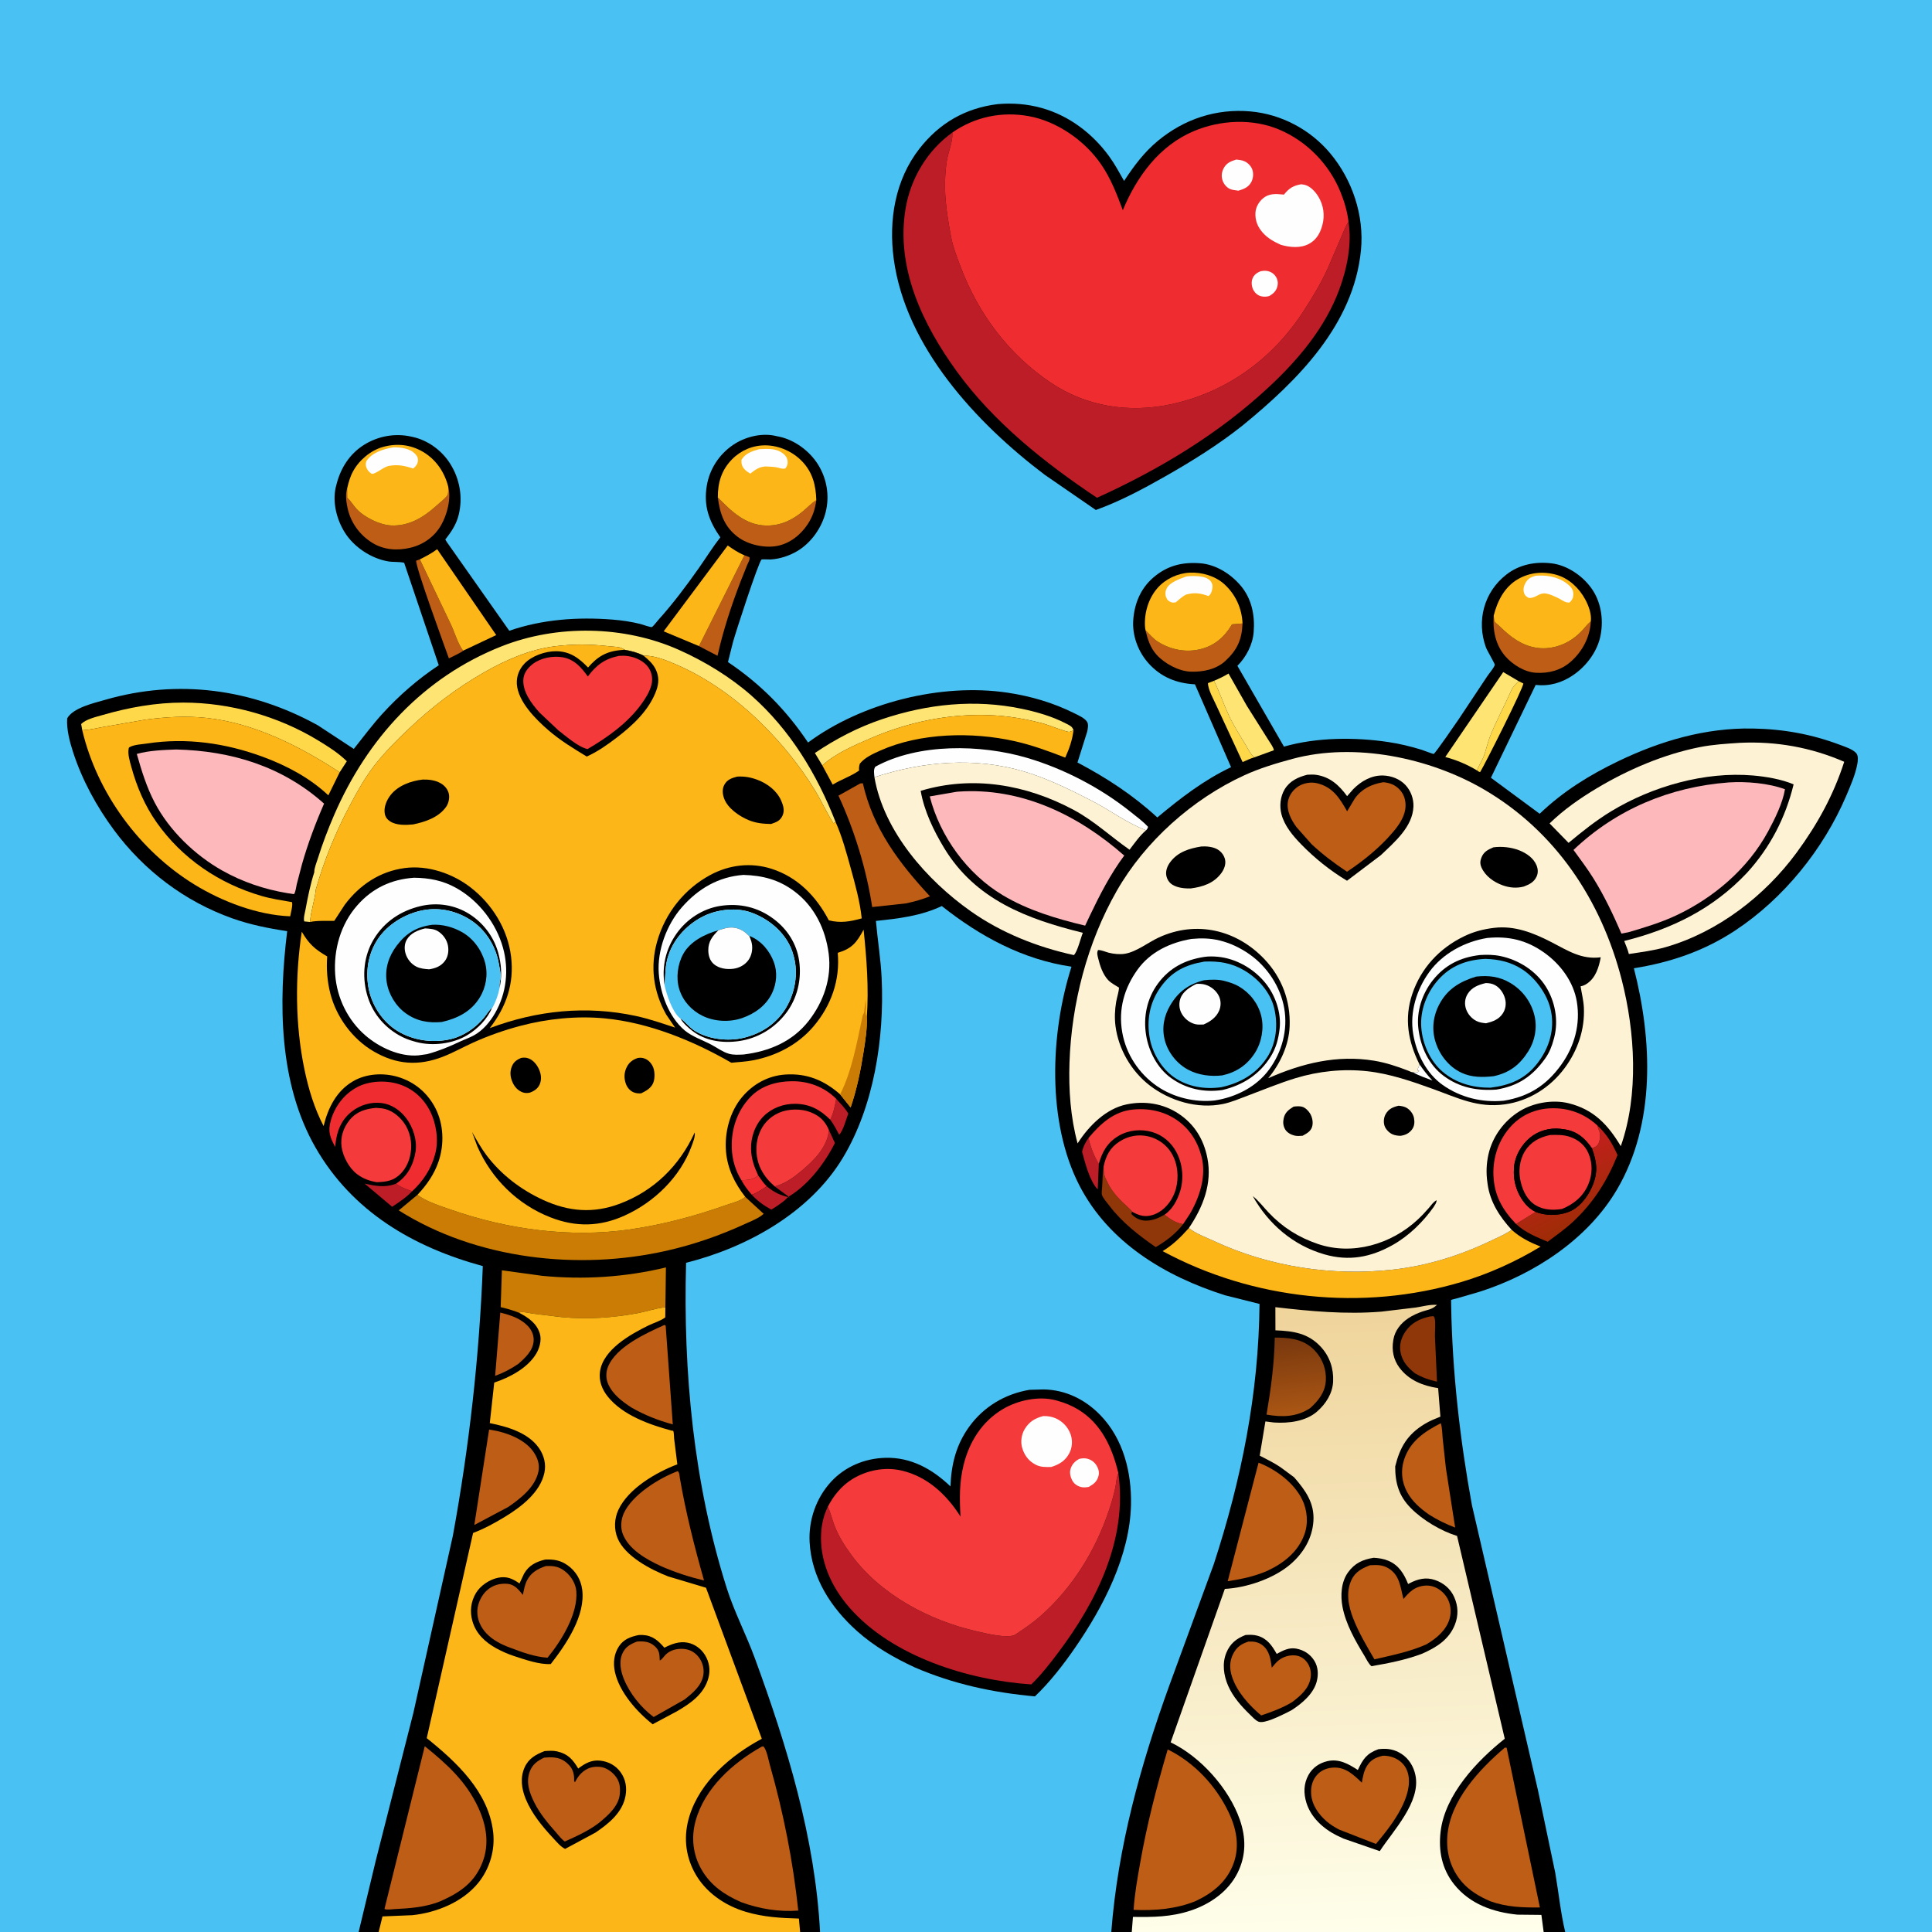 <svg version="1.1" xmlns="http://www.w3.org/2000/svg" style="display: block;" viewBox="0 0 2048 2048" width="1024" height="1024">
<rect x="0" y="0" width="2048" height="2048" fill="#333333" stroke="none"/>
<defs>
	<linearGradient id="Gradient1" gradientUnits="userSpaceOnUse" x1="1678.49" y1="1292.96" x2="1644.98" y2="1228.61">
		<stop class="stop0" offset="0" stop-opacity="1" stop-color="rgb(159,44,7)"/>
		<stop class="stop1" offset="1" stop-opacity="1" stop-color="rgb(193,32,28)"/>
	</linearGradient>
	<linearGradient id="Gradient2" gradientUnits="userSpaceOnUse" x1="1367.23" y1="1418.33" x2="1376.54" y2="1497.65">
		<stop class="stop0" offset="0" stop-opacity="1" stop-color="rgb(121,56,14)"/>
		<stop class="stop1" offset="1" stop-opacity="1" stop-color="rgb(170,86,20)"/>
	</linearGradient>
	<linearGradient id="Gradient3" gradientUnits="userSpaceOnUse" x1="1392.18" y1="1384.46" x2="1417.92" y2="2055.33">
		<stop class="stop0" offset="0" stop-opacity="1" stop-color="rgb(239,212,155)"/>
		<stop class="stop1" offset="1" stop-opacity="1" stop-color="rgb(255,255,235)"/>
	</linearGradient>
</defs>
<path transform="translate(0,0)" fill="rgb(73,193,242)" d="M 380.178 2048 L -0 2048 L 0 -0 L 2048 0 L 2048 2048 L 1659.19 2048 L 1636.34 2048 L 1199.72 2048 L 1178.01 2048 L 869.29 2048 L 848.162 2048 L 401.395 2048 L 380.178 2048 z"/>
<path transform="translate(0,0)" fill="rgb(0,0,0)" d="M 1057.54 110.378 C 1073.39 109.01 1088.94 110.203 1104.28 114.496 C 1133.3 122.621 1157.97 141.386 1175.63 165.55 C 1181.65 173.782 1186.53 182.943 1191.58 191.788 C 1201.93 176.009 1212.71 161.508 1227.34 149.355 C 1255.22 126.21 1289.25 114.918 1325.46 118.11 C 1358.2 120.996 1389 137.311 1410.06 162.5 C 1433.56 190.601 1446.2 228.402 1442.69 265.031 C 1435.12 344.107 1375.48 403.449 1317.19 451.034 C 1291.77 471.266 1263.53 488.875 1235.31 504.904 C 1211.51 518.415 1187.43 531.327 1161.62 540.611 L 1107.37 503.234 C 1034.99 448.502 959.844 367.622 947.377 274.324 C 941.911 233.418 948.764 190.739 974.663 157.566 C 995.865 130.409 1023.42 114.575 1057.54 110.378 z"/>
<path transform="translate(0,0)" fill="rgb(188,29,39)" d="M 1009.5 140.514 L 1009.56 141.472 C 1009.96 150.768 1005.13 161.063 1003.71 170.457 C 999.366 199.281 1002.93 223.095 1008.25 251.405 C 1010.21 261.84 1014.42 272.557 1018.17 282.513 C 1037.04 332.652 1069.2 375.651 1113.8 405.635 C 1151.46 430.945 1196.38 437.993 1240.5 428.707 C 1300.03 416.178 1349.19 380.357 1381.98 329.574 C 1391.26 315.206 1400.54 299.958 1407.54 284.341 L 1422.64 249.204 C 1424.73 244.583 1426.52 239.186 1429.47 235.094 C 1433.27 258.764 1427.84 284.981 1419.6 307.2 C 1404.75 347.22 1376.57 380.862 1345.71 409.679 C 1291.86 459.955 1229.64 497.26 1162.88 527.674 C 1107.92 491.078 1053.37 447.628 1014.36 393.883 C 978.272 344.153 949.393 284.234 959.945 221.094 C 965.285 189.135 983.073 159.342 1009.5 140.514 z"/>
<path transform="translate(0,0)" fill="rgb(239,45,49)" d="M 1009.5 140.514 C 1033.43 123.81 1061.85 117.937 1090.56 123.124 C 1120.57 128.545 1149.91 149.094 1167.07 174 C 1177.67 189.374 1183.7 205.532 1190.25 222.808 C 1205.07 187.093 1228.99 154.306 1265.72 138.889 C 1293.76 127.117 1327.71 125.43 1355.93 137.326 C 1385.25 149.689 1408.99 174.039 1420.96 203.5 C 1425.05 213.549 1428.22 224.292 1429.47 235.094 C 1426.52 239.186 1424.73 244.583 1422.64 249.204 L 1407.54 284.341 C 1400.54 299.958 1391.26 315.206 1381.98 329.574 C 1349.19 380.357 1300.03 416.178 1240.5 428.707 C 1196.38 437.993 1151.46 430.945 1113.8 405.635 C 1069.2 375.651 1037.04 332.652 1018.17 282.513 C 1014.42 272.557 1010.21 261.84 1008.25 251.405 C 1002.93 223.095 999.366 199.281 1003.71 170.457 C 1005.13 161.063 1009.96 150.768 1009.56 141.472 L 1009.5 140.514 z"/>
<path transform="translate(0,0)" fill="rgb(254,254,254)" d="M 1336.31 287.5 C 1338.23 287.204 1340.22 286.887 1342.17 287.103 C 1346.33 287.562 1349.75 289.442 1352.17 292.876 C 1354.42 296.073 1355 299.818 1354.07 303.591 C 1352.85 308.482 1349.72 311.37 1345.5 313.814 C 1342.65 314.599 1339.73 314.759 1336.84 314.051 C 1333.37 313.201 1330.54 310.757 1328.78 307.679 C 1326.89 304.366 1326.24 299.372 1327.53 295.741 C 1329.07 291.397 1332.22 289.179 1336.31 287.5 z"/>
<path transform="translate(0,0)" fill="rgb(254,254,254)" d="M 1310.52 169.137 C 1313.48 169.464 1316.54 169.746 1319.28 170.992 C 1322.83 172.605 1326.06 175.882 1327.42 179.562 C 1329 183.858 1328.5 189.226 1326.3 193.207 C 1323.32 198.595 1318.35 200.49 1312.74 202.141 L 1311.7 201.975 C 1309.04 201.593 1306.13 201.398 1303.67 200.241 C 1300.14 198.576 1297.36 195.189 1296.06 191.557 C 1294.46 187.101 1294.91 182.692 1297.08 178.5 C 1300.05 172.752 1304.63 170.914 1310.52 169.137 z"/>
<path transform="translate(0,0)" fill="rgb(254,254,254)" d="M 1379.24 195.321 L 1382.67 195.838 C 1388.86 197.161 1394.36 203.218 1397.5 208.403 C 1403.01 217.489 1404.54 228.229 1401.79 238.5 C 1399.52 246.987 1395.62 254.142 1387.67 258.445 C 1378.56 263.375 1367.34 262.242 1357.74 259.51 C 1350.65 256.28 1344.18 252.846 1338.88 246.977 C 1333.25 240.748 1330.37 233.947 1330.83 225.543 C 1331.16 219.617 1334.32 214.11 1338.8 210.293 C 1344.99 205.021 1352.2 205.403 1359.85 206.183 L 1361.01 206.31 C 1366.51 199.53 1370.62 196.905 1379.24 195.321 z"/>
<path transform="translate(0,0)" fill="rgb(0,0,0)" d="M 380.178 2048 L 398.412 1972.03 L 438.194 1815.71 L 480.05 1628 C 497.321 1533.74 508.139 1437.88 511.797 1342.11 C 438.085 1322.03 373.492 1284.37 334.536 1216.55 C 295.364 1148.36 295.134 1062.91 304.431 987.076 C 284.639 984.122 265.189 980.209 246.288 973.5 C 195.905 955.616 152.663 922.839 120.911 880 C 102.464 855.111 86.957 826.688 77.421 797.147 C 73.85 786.085 70.451 773.176 71.215 761.5 C 77.451 750.208 100.026 745.15 111.676 741.785 C 188.738 719.522 267.081 730.194 336.94 768.876 L 375.047 793.885 C 384.944 781.51 394.533 768.522 405.193 756.807 C 422.882 737.365 443.189 719.688 465.113 705.209 L 428.403 596.542 C 422.882 595.284 416.933 596.034 411.289 595.058 C 393.305 591.946 375.209 579.93 365.509 564.471 C 356.946 550.823 352.301 532.744 355.859 516.781 L 356.83 513 C 361.274 495.856 370.858 480.829 386.202 471.357 C 401.041 462.196 419.024 458.981 436 462.857 L 437.581 463.194 C 453.859 466.795 468.6 477.734 477.371 491.808 C 487.471 508.015 490.773 527.248 486.205 545.85 C 483.826 555.542 478.656 563.391 472.626 571.167 C 472.441 571.405 472.031 571.581 472.07 571.88 C 472.073 571.903 473.334 574.08 473.493 574.354 L 539.866 668.646 C 574.741 656.514 612.367 653.901 648.932 656.765 C 658.965 657.55 669.034 658.989 678.8 661.443 C 680.806 661.947 689.638 665.163 690.993 664.689 C 692.301 664.231 696.613 658.541 697.738 657.291 C 713.27 640.037 727.381 621.274 740.727 602.293 C 748.392 591.393 755.354 580.101 763.573 569.589 C 751.509 552.311 745.685 536.26 749.221 514.938 C 752.141 497.337 762.195 481.811 776.921 471.745 C 789.135 463.396 806.092 458.903 820.751 461.784 L 824.5 462.598 L 826.097 462.923 C 842.648 466.478 858.334 478.232 867.201 492.49 C 876.515 507.465 879.523 525.508 875.302 542.661 C 871.209 559.291 860.045 575.247 845.314 584.072 C 836.978 589.066 826.758 592.467 817 593.054 C 815.638 593.136 807.938 592.692 807.332 593.097 C 804.202 595.184 779.455 671.365 776.943 680.842 L 771.68 701.818 C 806.114 724.981 833.44 752.596 856.567 787.118 C 913.532 744.948 997.583 723.796 1067.89 734.249 C 1092.53 737.913 1116.68 744.974 1138.98 756.164 C 1143.22 758.291 1149.36 760.928 1152.18 764.88 C 1154.13 767.61 1153.12 772.488 1152.47 775.55 L 1142.17 808.274 C 1173.04 824.578 1201.08 842.818 1226.8 866.544 C 1251.23 846.143 1276.03 826.962 1304.98 813.237 L 1266.69 725.397 C 1247.23 724.428 1230.52 717.731 1217.36 702.964 C 1206.5 690.765 1200.19 673.965 1201.27 657.594 C 1202.42 640.209 1208.89 624.156 1222.17 612.566 C 1236.88 599.719 1252.91 595.638 1272.1 597.072 C 1288.82 598.321 1304.58 608.298 1315.21 620.859 C 1326.91 634.69 1330.38 652.43 1328.94 670.083 C 1327.85 683.433 1321.08 696.399 1311.71 705.813 L 1361.06 791.458 C 1395.64 781.534 1436.37 781.282 1471.81 786.623 C 1483.68 788.413 1495.47 791.243 1506.94 794.792 C 1508.52 795.282 1519.17 799.385 1519.77 799.204 C 1521.35 798.731 1543.4 766.659 1546.19 762.538 L 1576.66 716.688 C 1578.87 713.337 1583.48 708.325 1584.56 704.752 C 1584.82 703.876 1576.34 689.484 1575.21 686.406 C 1564.88 658.22 1573.08 627.482 1596.84 609.053 C 1610.61 598.363 1627.62 595.11 1644.73 597.175 C 1661.09 599.149 1677.05 609.988 1686.67 623.167 C 1697.03 637.373 1699.89 655.877 1696.79 672.894 C 1693.67 690.027 1682.07 705.712 1667.91 715.466 C 1655.86 723.764 1642.53 727.643 1627.87 726.058 L 1580.43 824.462 L 1632.12 862.619 C 1656.93 838.883 1684.73 821.634 1715.57 806.831 C 1760.39 785.318 1807.89 771.36 1858.01 772.261 C 1890.43 772.844 1920.39 778.214 1950.73 789.677 C 1955.89 791.627 1964.24 794.28 1967.77 798.5 C 1970.07 801.257 1969.42 806.714 1968.81 810.006 C 1966.71 821.367 1961.54 833.126 1957.02 843.731 C 1932.91 900.249 1890.54 952.665 1839.17 986.494 C 1806.26 1008.16 1770.75 1020.22 1731.98 1026.39 C 1751.52 1102.42 1755.17 1190.83 1714.17 1260.76 C 1683.15 1313.65 1626.39 1350.69 1568.87 1369.17 L 1544.19 1376.36 C 1543.34 1376.6 1538.61 1377.64 1538.2 1378.04 C 1538.18 1378.07 1538.28 1383.67 1538.3 1384.47 C 1539.5 1454.72 1547.68 1526.5 1560.31 1595.55 L 1630.3 1897.74 L 1648.62 1985.19 C 1652.2 2005.85 1654.3 2027.69 1659.19 2048 L 1636.34 2048 L 1199.72 2048 L 1178.01 2048 L 869.29 2048 L 848.162 2048 L 401.395 2048 L 380.178 2048 z"/>
<path transform="translate(0,0)" fill="rgb(239,45,49)" d="M 803.725 1246.01 C 806.577 1250.04 809.274 1254.11 812.807 1257.58 C 807.675 1260.89 802.746 1264.55 796.894 1266.44 C 792.732 1261.68 788.943 1256.67 785.928 1251.1 C 792.434 1250.8 799.005 1250.78 803.725 1246.01 z"/>
<path transform="translate(0,0)" fill="rgb(188,29,39)" d="M 886.402 1164.79 C 890.807 1169.72 895.922 1174.7 899.209 1180.44 C 896.883 1186.67 893.918 1198.22 889.61 1202.91 C 886.694 1197.36 883.845 1192.03 880.118 1186.96 C 883.639 1179.76 884.97 1172.59 886.402 1164.79 z"/>
<path transform="translate(0,0)" fill="rgb(188,29,39)" d="M 1164.79 1233.81 L 1163.66 1260.86 C 1155.04 1252.01 1150.21 1232.56 1147.06 1220.91 C 1148.29 1215.26 1150.53 1211.05 1153.85 1206.34 C 1155.9 1215.66 1159.78 1225.65 1164.79 1233.81 z"/>
<path transform="translate(0,0)" fill="rgb(188,29,39)" d="M 436.881 1262.83 C 430.663 1269.32 423.148 1274.27 415.714 1279.24 L 386.522 1254.67 C 397.751 1257.12 407.441 1259.08 418.609 1255.22 L 419.915 1254.75 C 424.647 1258.64 431.198 1260.61 436.881 1262.83 z"/>
<path transform="translate(0,0)" fill="rgb(255,216,74)" d="M 1609.92 722.123 L 1614.78 724.5 C 1615.17 728.715 1574.34 809.779 1568.97 818.5 C 1567.51 818.009 1567.03 817.772 1565.78 816.751 C 1567.52 811.192 1571.03 806.678 1572.99 801.283 C 1575.51 794.318 1576.96 786.987 1579.74 780.08 C 1586.34 763.68 1594.8 748.148 1601.98 732 C 1603.86 727.78 1606.64 725.278 1609.92 722.123 z"/>
<path transform="translate(0,0)" fill="rgb(255,216,74)" d="M 1329.79 802.791 C 1325.49 803.959 1321.31 806.087 1317.2 807.841 L 1289.59 748.27 C 1286.82 741.998 1280.46 730.994 1280.5 724.125 L 1286.89 721.683 C 1292.79 733.582 1296.9 746.075 1302.5 758.091 C 1307.55 768.935 1314.04 779.095 1320.25 789.29 C 1322.95 793.719 1325.58 799.793 1329.79 802.791 z"/>
<path transform="translate(0,0)" fill="rgb(190,93,21)" d="M 490.915 689.774 C 490.243 691.132 478.025 696.753 475.844 697.919 C 471.982 687.01 439.946 599.898 441.23 594.296 L 445.038 592.95 L 478.015 662 C 482.016 670.491 485.362 682.46 490.915 689.774 z"/>
<path transform="translate(0,0)" fill="rgb(190,93,21)" d="M 789.128 588.633 L 794.5 590.656 C 795.001 593.656 793.178 596.229 791.992 599.001 L 784.822 617 C 775.052 642.543 766.557 668.46 760.602 695.173 L 740.947 684.89 L 789.128 588.633 z"/>
<path transform="translate(0,0)" fill="rgb(188,29,39)" d="M 878.712 1197.88 L 885.024 1211.62 C 874.442 1232.77 856.959 1255.9 836.438 1268.2 C 834.701 1269.24 833.408 1271.13 831.784 1272.43 C 827.254 1276.04 822.651 1279.4 817.584 1282.22 C 809.415 1277.68 803.257 1273.34 796.894 1266.44 C 802.746 1264.55 807.675 1260.89 812.807 1257.58 C 821.133 1264.18 826.734 1267 837.163 1269.33 L 821.234 1257.66 L 822.131 1257.37 C 832.998 1254.29 841.685 1247.82 850.223 1240.65 C 863.33 1229.65 877.197 1215.61 878.712 1197.88 z"/>
<path transform="translate(0,0)" fill="rgb(143,55,9)" d="M 1254.14 1297.65 C 1246.22 1307.97 1236.22 1315.49 1225.12 1321.99 C 1207.27 1309.71 1188.96 1295.38 1175.81 1277.93 C 1173.73 1275.17 1169.13 1269.92 1168.14 1266.78 C 1167.5 1264.73 1168.16 1260.43 1168.31 1258.22 C 1168.78 1251.05 1168.82 1243.76 1169.87 1236.65 C 1169.92 1242.52 1170 1245.75 1172.84 1251 L 1174.06 1253.58 C 1177.98 1261.64 1183.57 1268.25 1189.93 1274.47 C 1191.18 1275.7 1199.86 1283.29 1200.01 1284.41 L 1199.29 1286.89 C 1203.19 1290.99 1208.31 1293.77 1214.1 1293.91 C 1221.69 1294.09 1228.12 1291.22 1234.57 1287.58 C 1240.21 1292.48 1246.65 1296.42 1254.14 1297.65 z"/>
<path transform="translate(0,0)" fill="rgb(190,93,21)" d="M 530.332 1391.38 C 540.886 1394.07 551.332 1397.27 559.195 1405.28 C 563.234 1409.39 565.868 1414.73 565.723 1420.58 C 565.453 1431.46 556.916 1439.12 549.435 1445.79 C 541.549 1451.13 533.802 1455.19 524.863 1458.49 L 530.332 1391.38 z"/>
<path transform="translate(0,0)" fill="rgb(143,55,9)" d="M 1515.91 1395.5 L 1519.5 1395.16 C 1519.91 1395.77 1520.53 1396.29 1520.72 1397 C 1522.07 1402.09 1520.95 1411.2 1521.1 1416.66 L 1523.27 1464.61 C 1514.87 1462.82 1507.57 1460.14 1500.12 1455.88 C 1492.61 1449.98 1486.89 1443.84 1484.78 1434.21 C 1483 1426.04 1485.17 1418.34 1489.82 1411.47 C 1496.09 1402.21 1505.3 1397.77 1515.91 1395.5 z"/>
<path transform="translate(0,0)" fill="rgb(254,228,115)" d="M 1286.89 721.683 C 1292.28 719.386 1297.28 717.071 1302.28 713.986 L 1321.77 748.315 L 1344.31 784.063 C 1345.78 786.428 1350.33 792.656 1350.32 795.32 L 1329.79 802.791 C 1325.58 799.793 1322.95 793.719 1320.25 789.29 C 1314.04 779.095 1307.55 768.935 1302.5 758.091 C 1296.9 746.075 1292.79 733.582 1286.89 721.683 z"/>
<path transform="translate(0,0)" fill="rgb(190,93,21)" d="M 760.936 527.344 C 775.221 541.915 790.253 556.703 812.054 557.101 C 827.326 557.379 839.798 551.449 851.362 541.816 C 856.087 537.88 860.004 533.448 865.317 530.25 C 863.985 539.852 861.574 547.493 856.188 555.712 C 848.747 567.067 836.967 576.378 823.382 578.794 C 810.073 581.162 793.069 577.355 782.281 569.328 C 767.929 558.648 763.082 544.514 760.936 527.344 z"/>
<path transform="translate(0,0)" fill="rgb(190,93,21)" d="M 1214.35 668.249 C 1218.76 672.39 1222.33 677.022 1227.54 680.312 C 1240.7 688.607 1256.46 691.824 1271.67 688.343 C 1286.71 684.902 1297.31 676.005 1305.21 663.092 L 1305.97 661.83 L 1317.13 660.897 C 1316.47 678.041 1311.49 689.008 1298.86 700.697 C 1289.23 709.605 1275.05 712.453 1262.2 711.99 C 1249.44 711.531 1234.39 703.368 1226 694 C 1219.35 686.56 1216.53 677.769 1214.35 668.249 z"/>
<path transform="translate(0,0)" fill="url(#Gradient1)" d="M 1693.26 1193.06 C 1703.44 1202.52 1708.92 1211.82 1714.66 1224.42 C 1703.71 1251.75 1688.99 1275.12 1667.27 1295.28 C 1659.02 1302.93 1649.61 1309.55 1640.62 1316.31 C 1628.44 1311.22 1616.96 1306.61 1607.09 1297.52 L 1627.82 1284.7 C 1638.4 1288.76 1650.66 1288.81 1661.41 1285.19 C 1673.46 1281.12 1682.53 1269.61 1687.54 1258.28 C 1694.19 1243.23 1692.98 1232.08 1687.44 1217.13 C 1690.38 1216.22 1692.78 1215.42 1694.34 1212.48 C 1695.99 1209.38 1696.87 1202.77 1695.44 1199.49 C 1694.52 1197.39 1693.92 1195.26 1693.26 1193.06 z"/>
<path transform="translate(0,0)" fill="rgb(190,93,21)" d="M 1686.32 658.727 L 1686.28 659.584 C 1685.11 675.928 1677.33 690.561 1665.16 701.349 C 1654.74 710.588 1641.62 714.007 1627.95 713.151 C 1616.1 712.409 1603.46 704.574 1595.76 695.73 C 1585.24 683.654 1582.26 668.069 1583.39 652.496 C 1583.64 654.234 1583.65 657.21 1584.3 658.747 C 1584.71 659.719 1587.11 661.537 1587.94 662.336 C 1592.69 666.859 1597.55 671.467 1602.83 675.361 C 1615.2 684.477 1629.01 689.068 1644.41 686.496 C 1657.64 684.285 1668.3 677.804 1677.38 668.168 C 1680.26 665.119 1683 661.233 1686.32 658.727 z"/>
<path transform="translate(0,0)" fill="rgb(254,228,115)" d="M 1565.78 816.751 C 1554.98 810.242 1544.21 805.726 1532.05 802.455 L 1593.49 712.44 L 1609.92 722.123 C 1606.64 725.278 1603.86 727.78 1601.98 732 C 1594.8 748.148 1586.34 763.68 1579.74 780.08 C 1576.96 786.987 1575.51 794.318 1572.99 801.283 C 1571.03 806.678 1567.52 811.192 1565.78 816.751 z"/>
<path transform="translate(0,0)" fill="rgb(190,93,21)" d="M 475.156 515.884 C 478.425 528.766 473.957 545.673 467.452 556.923 C 460.492 568.96 448.818 577.29 435.32 580.561 C 421.416 583.93 406.926 583.057 394.589 575.38 C 381.211 567.054 371.724 553.943 368.39 538.482 C 367.083 532.418 365.911 523.901 367.969 517.842 L 368.06 527.5 C 371.763 530.995 374.342 535.464 377.767 539.233 C 386.056 548.359 402.524 556.429 414.659 556.998 C 433.229 557.868 448.766 548.586 462.168 536.481 C 464.747 534.151 474.073 526.779 474.754 524 C 475.301 521.768 475.039 518.245 475.156 515.884 z"/>
<path transform="translate(0,0)" fill="rgb(253,182,23)" d="M 740.947 684.89 L 703.515 669.241 L 771.403 578.257 C 776.829 581.935 781.773 585.416 787.805 588.065 L 789.128 588.633 L 740.947 684.89 z"/>
<path transform="translate(0,0)" fill="rgb(253,182,23)" d="M 445.038 592.95 C 451.515 589.697 457.625 586.543 463.42 582.157 L 526.021 673.21 L 490.915 689.774 C 485.362 682.46 482.016 670.491 478.015 662 L 445.038 592.95 z"/>
<path transform="translate(0,0)" fill="rgb(254,228,115)" d="M 871.717 811.388 L 863.814 798.217 C 885.916 783.23 909.78 770.843 935.145 762.334 C 983.284 746.185 1033.26 740.918 1083.17 751.353 C 1098.98 754.658 1115.62 759.439 1130 766.956 C 1133.79 768.937 1136.62 769.859 1137.97 774.094 C 1136.78 774.551 1134.69 775.713 1133.5 775.812 C 1130.37 776.073 1111.53 768.526 1106.76 767.232 C 1087.85 762.102 1068.45 758.837 1048.86 758.096 C 1005.37 756.452 962.553 765.46 922.705 782.662 C 906.036 789.858 885.051 798.864 871.717 811.388 z"/>
<path transform="translate(0,0)" fill="rgb(190,93,21)" d="M 1527.32 1508.67 C 1528.86 1513.41 1528.8 1519.8 1529.3 1524.82 L 1532.73 1556.46 L 1542.54 1619.29 C 1532.69 1615.63 1523.83 1611.12 1514.9 1605.59 C 1505.33 1598.81 1497.06 1591.79 1491.43 1581.3 C 1485.81 1570.81 1484.69 1558.78 1488.34 1547.42 C 1494.61 1527.86 1509.95 1517.58 1527.32 1508.67 z"/>
<path transform="translate(0,0)" fill="rgb(244,58,58)" d="M 785.928 1251.1 C 779.433 1240.76 776.029 1228.69 775.678 1216.5 C 775.103 1196.52 781.608 1177.22 795.59 1162.74 C 807.13 1150.79 823.039 1146.33 839.257 1146.14 C 857.092 1145.93 873.782 1152.19 886.402 1164.79 C 884.97 1172.59 883.639 1179.76 880.118 1186.96 C 869.496 1176.33 858.282 1170.24 843 1170.08 C 830.678 1169.95 818.454 1174.39 809.613 1183.09 C 800.561 1192.01 795.77 1205.47 796.139 1218.09 C 796.442 1228.47 799.42 1236.74 803.725 1246.01 C 799.005 1250.78 792.434 1250.8 785.928 1251.1 z"/>
<path transform="translate(0,0)" fill="url(#Gradient2)" d="M 1351.3 1417.93 L 1356.13 1417.96 C 1370.95 1418.3 1383.93 1420.89 1394.36 1432.34 C 1402.14 1440.88 1406.15 1452.02 1405.44 1463.56 C 1404.69 1475.87 1397.58 1484.83 1388.78 1492.7 C 1374.25 1502.22 1359.12 1502.4 1342.59 1499.54 C 1347.2 1472.29 1350.81 1445.58 1351.3 1417.93 z"/>
<path transform="translate(0,0)" fill="rgb(190,93,21)" d="M 518.477 1515.38 L 521.24 1515.84 C 536.552 1518.29 555.817 1525.47 565.133 1538.5 C 569.611 1544.77 572.378 1552.03 570.766 1559.84 C 567.365 1576.33 551.941 1588.36 538.899 1597.36 L 502.798 1616.56 L 518.477 1515.38 z"/>
<path transform="translate(0,0)" fill="rgb(254,254,254)" d="M 926.935 823.893 C 926.699 819.951 925.664 816.135 927.856 812.772 C 973.42 787.68 1039.73 789.001 1088.46 803.291 C 1127.5 814.739 1166.47 835.056 1198.15 860.371 C 1204.54 865.478 1211.42 870.482 1216.98 876.5 C 1216.54 878.179 1216.13 878.887 1214.92 880.126 C 1194.86 872.684 1176.55 858.748 1157.5 848.94 C 1134.89 837.302 1110.56 825.309 1086.23 818.015 C 1033.58 802.236 978.527 806.994 926.935 823.893 z"/>
<path transform="translate(0,0)" fill="rgb(244,58,58)" d="M 1607.09 1297.52 C 1592.6 1282.36 1583.92 1267.3 1583.1 1245.73 C 1582.36 1226.57 1588.94 1207.5 1602.11 1193.46 C 1613.15 1181.68 1627.91 1175.36 1644 1174.83 C 1662.7 1174.22 1679.5 1180.33 1693.26 1193.06 C 1693.92 1195.26 1694.52 1197.39 1695.44 1199.49 C 1696.87 1202.77 1695.99 1209.38 1694.34 1212.48 C 1692.78 1215.42 1690.38 1216.22 1687.44 1217.13 C 1680.2 1206.71 1672.16 1199.53 1659.22 1197.28 L 1656 1196.85 L 1654.25 1196.61 C 1642.98 1195.25 1630.88 1198.61 1622.07 1205.81 C 1612.89 1213.32 1606 1225.13 1604.96 1237 C 1603.68 1251.48 1607.67 1265.21 1617.11 1276.35 C 1620.11 1279.9 1623.68 1282.62 1627.82 1284.7 L 1607.09 1297.52 z"/>
<path transform="translate(0,0)" fill="rgb(239,45,49)" d="M 419.915 1254.75 L 421.249 1253.81 C 432.569 1245.79 438.391 1234.21 440.498 1220.69 C 442.371 1208.68 437.872 1194.92 430.631 1185.35 C 424.3 1176.98 415.095 1170.55 404.5 1169.26 C 393.07 1167.88 381.648 1171.34 372.637 1178.47 C 361.643 1187.18 356.894 1199.41 355.595 1213.07 L 355.363 1215.77 C 349.715 1205.56 347.353 1199.16 350.735 1187.5 C 355.041 1172.64 364.976 1159.62 378.711 1152.35 C 391.396 1145.63 409.38 1144.93 422.97 1149.3 C 437.798 1154.07 448.982 1164.19 455.97 1178 C 462.507 1190.92 465.196 1208.98 461.339 1223.06 L 460.895 1224.72 C 456.785 1239.57 448.094 1252.41 436.881 1262.83 C 431.198 1260.61 424.647 1258.64 419.915 1254.75 z"/>
<path transform="translate(0,0)" fill="rgb(244,58,58)" d="M 821.234 1257.66 C 815.17 1252.26 810.311 1246.77 806.638 1239.45 C 801.033 1228.29 800.246 1214.43 804.425 1202.68 C 808.251 1191.92 815.5 1184.08 825.937 1179.5 C 835.555 1175.28 849.214 1175.05 859 1178.9 C 868.893 1182.8 874.469 1188.15 878.712 1197.88 C 877.197 1215.61 863.33 1229.65 850.223 1240.65 C 841.685 1247.82 832.998 1254.29 822.131 1257.37 L 821.234 1257.66 z"/>
<path transform="translate(0,0)" fill="rgb(255,216,74)" d="M 87.186 774.036 L 86.021 767.5 C 91.155 762.366 101.505 760.041 108.352 758.055 C 136.395 749.918 165.157 744.744 194.418 744.77 C 243.761 744.812 294.387 758.959 336.576 784.49 C 347.544 791.127 358.446 797.955 367.652 806.96 L 360.067 818.64 C 317.969 791.119 269.881 766.594 219.126 761.056 C 197.311 758.675 176.034 760.01 154.363 762.818 L 109.109 770.665 C 102.164 771.914 95.201 773.664 88.136 774.004 L 87.186 774.036 z"/>
<path transform="translate(0,0)" fill="rgb(244,58,58)" d="M 1153.85 1206.34 C 1166.45 1191.27 1180.66 1178.1 1201.12 1176.15 C 1220.33 1174.32 1238.86 1179.12 1253.5 1191.97 C 1263.2 1200.48 1269.7 1211.62 1273.1 1224 L 1273.58 1225.68 C 1279.15 1246.32 1271.67 1269.19 1261.21 1287 L 1254.14 1297.65 C 1246.65 1296.42 1240.21 1292.48 1234.57 1287.58 C 1242.82 1281.91 1247.96 1272.38 1250.9 1263.05 C 1255.21 1249.34 1253.7 1233.66 1246.87 1221 C 1241.42 1210.89 1232.33 1203.19 1221.25 1199.97 C 1209.52 1196.57 1196.43 1197.83 1185.82 1204.03 C 1174.03 1210.93 1168.25 1221.07 1164.79 1233.81 C 1159.78 1225.65 1155.9 1215.66 1153.85 1206.34 z"/>
<path transform="translate(0,0)" fill="rgb(244,58,58)" d="M 398.566 1174.39 L 404.841 1174.88 C 414.447 1176.18 422.715 1182.56 428.272 1190.29 C 434.626 1199.14 437.111 1211.15 435.348 1221.84 L 435.054 1223.5 C 433.783 1230.94 430.37 1238.28 425.121 1243.78 C 417.501 1251.77 409.751 1252.86 399.307 1253.16 C 391.671 1251.9 384.925 1249.43 378.66 1244.76 C 370.16 1238.42 363.55 1226.19 362.103 1215.76 C 360.66 1205.36 363.988 1195.38 370.578 1187.29 C 377.995 1178.18 387.434 1175.41 398.566 1174.39 z"/>
<path transform="translate(0,0)" fill="rgb(190,93,21)" d="M 704.381 1404.5 L 705.636 1405.23 L 713.191 1509.93 C 697.431 1505.64 683.345 1500.07 669.158 1491.93 C 659.372 1485.5 649.489 1478.1 644.646 1467.04 C 642.168 1461.39 642.14 1454.74 644.435 1449.02 C 653.005 1427.65 684.697 1413.35 704.381 1404.5 z"/>
<path transform="translate(0,0)" fill="rgb(190,93,21)" d="M 911.853 830.5 L 914.635 830.276 C 925.555 878.432 952.822 914.589 985.771 950.091 C 977.599 953.464 969.372 955.635 960.766 957.586 L 924.57 961.527 C 918.482 921.559 905.755 880.136 888.809 843.422 L 911.853 830.5 z"/>
<path transform="translate(0,0)" fill="rgb(244,58,58)" d="M 1169.87 1236.65 C 1172.2 1225.2 1176.69 1216.45 1186.86 1209.98 C 1196.1 1204.09 1206.81 1202.13 1217.5 1204.66 C 1227.45 1207.01 1236.4 1213.43 1241.73 1222.17 C 1248.53 1233.32 1249.88 1248.01 1246.43 1260.5 C 1243.74 1270.24 1237.26 1279.75 1228.5 1284.96 C 1222.44 1288.57 1215.31 1290.27 1208.42 1288.16 C 1205.44 1287.25 1202.69 1285.97 1200.01 1284.41 C 1199.86 1283.29 1191.18 1275.7 1189.93 1274.47 C 1183.57 1268.25 1177.98 1261.64 1174.06 1253.58 L 1172.84 1251 C 1170 1245.75 1169.92 1242.52 1169.87 1236.65 z"/>
<path transform="translate(0,0)" fill="rgb(190,93,21)" d="M 718.343 1559.5 C 720.331 1560.64 720.298 1564.59 720.698 1566.9 C 727.134 1604.07 736.043 1639.15 746.309 1675.41 C 730.315 1671.52 715.522 1666.76 700.44 1660.08 C 685.193 1652.98 666.486 1642.59 660.119 1625.96 C 657.517 1619.16 658.286 1610.59 661.294 1604.03 C 670.293 1584.42 698.735 1566.84 718.343 1559.5 z"/>
<path transform="translate(0,0)" fill="rgb(253,182,23)" d="M 871.717 811.388 C 885.051 798.864 906.036 789.858 922.705 782.662 C 962.553 765.46 1005.37 756.452 1048.86 758.096 C 1068.45 758.837 1087.85 762.102 1106.76 767.232 C 1111.53 768.526 1130.37 776.073 1133.5 775.812 C 1134.69 775.713 1136.78 774.551 1137.97 774.094 C 1136.75 784.311 1133.47 793.802 1129.19 803.094 C 1111.51 796.253 1094.05 789.803 1075.48 785.647 C 1030.53 775.583 975.532 776.731 933.088 795.638 C 925.506 799.016 916.775 802.964 911.47 809.5 C 910.721 812.23 910.38 813.914 910.704 816.792 C 902.373 822.763 891.616 826.28 882.704 831.75 L 871.717 811.388 z"/>
<path transform="translate(0,0)" fill="rgb(190,93,21)" d="M 1334.12 1550.5 C 1352.41 1557.6 1371.34 1571.5 1380.24 1589.33 C 1385.83 1600.53 1387.04 1614.64 1382.75 1626.49 C 1376.04 1645 1360.9 1656.92 1343.68 1665.02 C 1329.96 1671.08 1316.13 1673.87 1301.41 1676.18 L 1334.12 1550.5 z"/>
<path transform="translate(0,0)" fill="rgb(253,182,23)" d="M 1583.39 652.496 C 1587.37 636.939 1594.8 622.143 1609.25 613.838 C 1621.71 606.672 1636.23 605.431 1649.85 609.305 C 1663.18 613.1 1673.98 623.435 1680.46 635.483 C 1684.03 642.132 1687.36 651.124 1686.32 658.727 C 1683 661.233 1680.26 665.119 1677.38 668.168 C 1668.3 677.804 1657.64 684.285 1644.41 686.496 C 1629.01 689.068 1615.2 684.477 1602.83 675.361 C 1597.55 671.467 1592.69 666.859 1587.94 662.336 C 1587.11 661.537 1584.71 659.719 1584.3 658.747 C 1583.65 657.21 1583.64 654.234 1583.39 652.496 z"/>
<path transform="translate(0,0)" fill="rgb(254,254,254)" d="M 1627.92 610.327 L 1630.77 610.163 C 1642.59 609.643 1654.99 612.647 1663.73 620.963 C 1666.59 623.675 1667.95 626.487 1667.78 630.5 C 1667.62 634.214 1666.38 636.182 1663.79 638.699 C 1659.93 639.138 1656.76 636.773 1653.52 634.938 C 1649.17 632.647 1640.96 628.608 1636.09 629.03 C 1630.35 629.528 1627.02 634.371 1620.5 633.86 C 1618.05 632.413 1616.44 631.424 1615.52 628.5 C 1614.42 624.998 1615.19 621.48 1616.87 618.31 C 1619.43 613.476 1622.81 611.73 1627.92 610.327 z"/>
<path transform="translate(0,0)" fill="rgb(0,0,0)" d="M 1627.82 1284.7 C 1623.68 1282.62 1620.11 1279.9 1617.11 1276.35 C 1607.67 1265.21 1603.68 1251.48 1604.96 1237 C 1606 1225.13 1612.89 1213.32 1622.07 1205.81 C 1630.88 1198.61 1642.98 1195.25 1654.25 1196.61 L 1656 1196.85 L 1659.22 1197.28 C 1672.16 1199.53 1680.2 1206.71 1687.44 1217.13 C 1692.98 1232.08 1694.19 1243.23 1687.54 1258.28 C 1682.53 1269.61 1673.46 1281.12 1661.41 1285.19 C 1650.66 1288.81 1638.4 1288.76 1627.82 1284.7 z"/>
<path transform="translate(0,0)" fill="rgb(244,58,58)" d="M 1643.11 1203.16 C 1650.49 1202.92 1657.45 1202.74 1664.5 1205.22 C 1673.26 1208.3 1680.01 1213.87 1683.78 1222.45 C 1688.4 1232.96 1688.14 1244.95 1683.67 1255.5 C 1678.25 1268.3 1668.31 1276.42 1655.77 1281.57 C 1646.47 1283.02 1636.79 1282.75 1628.43 1277.95 C 1619.28 1272.69 1614.67 1263.32 1612.15 1253.47 C 1609.35 1242.48 1610.47 1229.83 1616.58 1220.15 C 1622.84 1210.23 1632.05 1205.57 1643.11 1203.16 z"/>
<path transform="translate(0,0)" fill="rgb(253,182,23)" d="M 1214.35 668.249 C 1214.05 666.788 1213.81 665.493 1213.73 664 C 1212.89 649.438 1217.46 634.111 1227.18 623.131 C 1235.62 613.602 1248.44 607.659 1261.12 607.033 C 1274.01 606.397 1288.38 610.581 1298 619.424 C 1309.79 630.256 1316.52 644.942 1317.13 660.897 L 1305.97 661.83 L 1305.21 663.092 C 1297.31 676.005 1286.71 684.902 1271.67 688.343 C 1256.46 691.824 1240.7 688.607 1227.54 680.312 C 1222.33 677.022 1218.76 672.39 1214.35 668.249 z"/>
<path transform="translate(0,0)" fill="rgb(254,254,254)" d="M 1257.56 611.096 C 1260 610.736 1262.33 610.572 1264.8 610.612 C 1270.59 610.708 1279.19 611.068 1283.16 615.887 C 1285.24 618.412 1285.67 621.341 1285.02 624.5 C 1284.43 627.353 1283.48 630.172 1281 631.861 C 1273.07 628.901 1266.55 627.892 1258.21 630.045 L 1257.13 630.342 C 1253.22 632.308 1249.77 635.641 1246.43 638.448 C 1244.04 638.792 1243.45 639.172 1241.12 638.228 C 1238.61 637.216 1237.22 635.861 1236.22 633.287 C 1234.98 630.068 1235.19 626.792 1236.75 623.719 C 1240.14 617.031 1250.94 613.549 1257.56 611.096 z"/>
<path transform="translate(0,0)" fill="rgb(253,182,23)" d="M 760.936 527.344 C 760.781 511.758 764.838 498.149 776.087 486.793 C 785.577 477.214 798.054 471.959 811.551 472.082 C 825.938 472.214 840.427 478.738 850.354 489.152 C 861.485 500.83 864.878 514.51 865.317 530.25 C 860.004 533.448 856.087 537.88 851.362 541.816 C 839.798 551.449 827.326 557.379 812.054 557.101 C 790.253 556.703 775.221 541.915 760.936 527.344 z"/>
<path transform="translate(0,0)" fill="rgb(254,254,254)" d="M 804.735 476.168 C 812.475 475.839 820.852 475.061 827.804 479.184 C 831.016 481.089 834.216 484.105 834.797 488 C 835.343 491.666 834.6 493.517 832.674 496.5 C 829.171 497.628 825.991 495.769 822.5 495.267 C 818.866 494.744 815.094 494.643 811.427 494.448 C 804.158 495.006 800.888 497.873 795.285 502.09 C 793.143 500.743 791.033 499.347 789.286 497.493 C 786.389 494.419 785.81 491.585 785.949 487.5 C 790.172 480.45 797.261 478.262 804.735 476.168 z"/>
<path transform="translate(0,0)" fill="rgb(253,182,23)" d="M 367.969 517.842 C 369.401 511.427 371.181 505.249 374.349 499.448 C 380.778 487.672 392.993 477.384 405.936 473.789 C 420.687 469.691 435.263 471.176 448.533 479.062 C 462.34 487.267 471.192 500.489 475.156 515.884 C 475.039 518.245 475.301 521.768 474.754 524 C 474.073 526.779 464.747 534.151 462.168 536.481 C 448.766 548.586 433.229 557.868 414.659 556.998 C 402.524 556.429 386.056 548.359 377.767 539.233 C 374.342 535.464 371.763 530.995 368.06 527.5 L 367.969 517.842 z"/>
<path transform="translate(0,0)" fill="rgb(254,254,254)" d="M 416.678 474.239 L 417.557 474.201 C 425.211 474.12 434.972 475.417 440.369 481.5 C 442.454 483.849 443.324 485.535 443.026 488.716 C 442.719 492.01 440.512 494.684 438 496.637 C 429.245 493.794 422.021 492.164 412.809 493.782 L 411.575 494.013 C 405.807 495.789 402.063 499.632 396.772 501.727 C 395.471 502.243 394.761 502.661 393.483 501.877 C 390.478 500.035 388.161 496.506 387.755 493 C 387.593 491.603 387.948 489.391 388.73 488.283 C 395.044 479.333 406.437 476.092 416.678 474.239 z"/>
<path transform="translate(0,0)" fill="rgb(202,124,4)" d="M 550.287 1391.58 C 543.829 1389.02 537.491 1387.2 530.735 1385.61 L 532.033 1346.56 L 574.614 1352.41 C 618.481 1356.72 663.092 1353.89 705.904 1343.52 L 705.343 1385.79 L 703.494 1385.98 C 694.427 1387.03 685.088 1390.34 676 1392.02 C 649.397 1396.96 622.356 1398.78 595.365 1396.2 L 565.182 1392.56 C 561.857 1392.1 552.717 1389.72 550.287 1391.58 z"/>
<path transform="translate(0,0)" fill="rgb(254,228,115)" d="M 333.172 924.531 C 332.894 920.816 335.702 913.907 336.846 910.251 C 341.772 894.51 347.585 879.233 354.125 864.099 C 389.107 783.143 448.804 717.795 531.914 685.043 C 590.699 661.877 661.567 663.064 719.435 688.779 C 746.696 700.892 774.238 717.653 796.589 737.395 C 837.431 773.47 866.12 820.766 885.705 871.208 L 883.5 872.719 C 876.294 861.555 870.879 849.35 863.985 838 C 848.142 811.916 828.288 787.54 806.5 766.205 C 779.957 740.214 748.881 717.952 714.567 703.464 C 704.363 699.156 693.371 694.848 682.165 694.998 C 675.703 691.634 669.038 690.088 661.944 688.763 C 657.383 685.209 651.944 685.77 646.445 685.129 C 626.711 682.832 607.541 682.63 587.813 685.126 C 561.473 688.459 536.045 699.643 513.158 712.726 C 483.858 729.475 457.981 749.211 433.54 772.389 C 420.571 784.689 407.823 797.339 396.861 811.498 C 386.513 824.862 378.358 839.601 370.493 854.5 C 355.328 883.231 343.821 911.488 334.823 942.712 C 333.7 954.329 329.496 965.489 328.648 977.334 L 322.5 976.721 C 321.455 973.117 323.239 967.51 323.935 963.71 C 326.339 950.601 329.075 937.222 333.172 924.531 z"/>
<path transform="translate(0,0)" fill="rgb(202,124,4)" d="M 442.49 1266.6 C 452.15 1273.86 466.56 1278.31 477.959 1282.3 C 537.669 1303.19 604.093 1312.28 666.945 1303.35 C 702.133 1298.34 736.194 1289.25 769.682 1277.43 C 776.019 1275.2 784.958 1273.17 790.03 1268.76 L 809.515 1286.7 C 804.545 1291.37 795.801 1294.64 789.606 1297.5 C 763.177 1309.68 735.273 1319.32 706.879 1325.77 C 612.921 1347.11 504.766 1334.9 422.705 1283.06 L 442.49 1266.6 z"/>
<path transform="translate(0,0)" fill="rgb(190,93,21)" d="M 1595.24 1852.5 L 1597.11 1852.69 L 1632.36 2021.97 C 1614.02 2022.18 1597.19 2021.64 1579.75 2015.4 C 1568.68 2010.62 1557.96 2004.46 1549.95 1995.24 C 1537.87 1981.34 1532.85 1964.28 1534.28 1946.05 C 1537.19 1908.65 1568.05 1875.68 1595.24 1852.5 z"/>
<path transform="translate(0,0)" fill="rgb(253,182,23)" d="M 1260.23 1301.82 C 1267.63 1307.74 1278.4 1311.6 1287.07 1315.64 C 1345.54 1342.86 1412.29 1352.95 1476.28 1345.87 C 1512.38 1341.87 1546.75 1331.22 1579.48 1315.67 C 1587.15 1312.02 1595.48 1308.56 1602.46 1303.7 C 1611.87 1312.08 1621.45 1316.79 1633.09 1321.46 C 1606.73 1337.41 1578.45 1350.25 1548.9 1359.04 C 1444.46 1390.15 1328.16 1377.94 1232.44 1326.26 C 1243.56 1319.49 1251.62 1311.43 1260.23 1301.82 z"/>
<path transform="translate(0,0)" fill="rgb(190,93,21)" d="M 450.277 1851.05 C 473.551 1869.79 494.144 1888.42 506.956 1916.03 C 515.497 1934.44 519.014 1954.38 511.573 1973.84 C 503.345 1995.37 487.817 2006.01 467.622 2015.07 L 463.755 2016.61 C 448.977 2021.83 433.855 2022.97 418.322 2023.7 C 415.373 2023.84 410.173 2024.82 407.545 2023.58 L 450.277 1851.05 z"/>
<path transform="translate(0,0)" fill="rgb(190,93,21)" d="M 1237.82 1854.47 C 1265.97 1868.32 1288.56 1892.55 1302.18 1920.61 C 1310.46 1937.65 1314.32 1956.44 1307.84 1974.74 C 1300.89 1994.36 1285.93 2006.47 1267.63 2015.13 C 1247.02 2023.67 1223.78 2025.53 1201.69 2024.52 C 1202.62 2008.17 1205.72 1991.32 1208.54 1975.21 C 1215.65 1934.52 1226.1 1894.08 1237.82 1854.47 z"/>
<path transform="translate(0,0)" fill="rgb(190,93,21)" d="M 807.49 1851.5 L 809.029 1851.15 C 812.737 1854.33 814.628 1865.78 816.065 1870.83 C 830.414 1921.21 840.706 1973.21 846.189 2025.31 C 825.808 2026.87 804.841 2023.46 785.751 2016.4 C 768.041 2008.6 753.404 1998.84 743.547 1981.64 C 734.436 1965.74 732.537 1947.63 737.392 1930.06 C 746.998 1895.3 777.097 1868.54 807.49 1851.5 z"/>
<path transform="translate(0,0)" fill="rgb(253,182,23)" d="M 87.186 774.036 L 88.136 774.004 C 95.201 773.664 102.164 771.914 109.109 770.665 L 154.363 762.818 C 176.034 760.01 197.311 758.675 219.126 761.056 C 269.881 766.594 317.969 791.119 360.067 818.64 L 348.061 843.096 C 328.448 824.581 303.664 811.447 278.501 802.201 C 239.08 787.716 197.526 781.711 155.817 788.153 C 150.542 788.968 142.385 789.282 137.738 791.818 C 136.653 792.41 136.644 792.421 136.397 793.619 C 135.218 799.339 137.667 807.304 139.184 812.846 C 144.951 833.914 153.46 853.975 166.083 871.877 C 193.041 910.111 232.266 936.609 277.024 949.681 C 287.688 952.795 298.658 954.416 309.584 956.305 C 310.476 960.241 308.309 967.187 307.613 971.317 C 272.886 970.013 235.471 955.667 206.188 937.691 C 147.903 901.913 102.886 840.644 87.186 774.036 z"/>
<path transform="translate(0,0)" fill="rgb(253,243,212)" d="M 926.935 823.893 C 978.527 806.994 1033.58 802.236 1086.23 818.015 C 1110.56 825.309 1134.89 837.302 1157.5 848.94 C 1176.55 858.748 1194.86 872.684 1214.92 880.126 C 1208.22 885.719 1202.65 893.819 1197.37 900.738 C 1177.23 886.704 1160.03 870.249 1138.09 858.5 C 1087.92 831.638 1031.16 821.719 975.955 838.306 C 979.59 859.568 989.742 880.607 1000.82 898.91 C 1033.95 953.655 1088.61 974.196 1147.85 988.787 C 1145.46 994.646 1142.39 1008.17 1138.4 1012.44 C 1099.68 1004.04 1061.47 988.864 1029 965.946 C 982.601 933.196 936.87 881.404 926.935 823.893 z"/>
<path transform="translate(0,0)" fill="rgb(253,243,212)" d="M 1844.52 787.415 C 1882.77 785.629 1919.83 792.258 1954.94 807.525 C 1943.63 842.796 1926.51 873.844 1904.66 903.604 C 1870.86 949.647 1821.06 988.04 1765.84 1003.95 C 1753.12 1007.61 1739.73 1009.31 1726.67 1011.29 C 1725.57 1006.63 1723.42 1001.98 1721.72 997.492 C 1772.29 984.825 1815.73 963.57 1851.83 925.285 C 1876.46 898.245 1892.7 866.898 1901.31 831.453 C 1888.28 825.975 1872.28 823.257 1858.24 822.048 C 1807.34 817.659 1751.69 833.499 1708.2 859.811 C 1691.83 869.714 1677.41 881.247 1662.75 893.463 L 1642.63 872.862 C 1657.47 858.368 1674.72 846.344 1692.48 835.711 C 1725.84 815.737 1763.32 799.709 1801.51 792.046 C 1815.6 789.218 1830.19 788.374 1844.52 787.415 z"/>
<path transform="translate(0,0)" fill="rgb(253,184,188)" d="M 1013.69 839.382 L 1015.78 839.161 C 1082.41 834.487 1142.71 863.787 1191.74 906.924 C 1177.03 926.67 1165.52 949.143 1154.95 971.294 L 1150.3 981.214 C 1120.02 973.955 1089.81 965.023 1062.94 948.942 C 1025.42 926.489 996.408 886.681 985.576 844.231 L 1013.69 839.382 z"/>
<path transform="translate(0,0)" fill="rgb(253,184,188)" d="M 186.735 794.485 C 245.204 795.875 299.391 812.408 343.535 851.877 C 334.385 872.797 326.41 894.089 320.147 916.062 L 314.571 937.337 C 313.825 940.595 313.486 945.059 311.668 947.85 L 304.393 946.743 C 280.279 942.688 257.359 935.008 236 923.045 C 206.797 906.688 179.321 880.339 163.829 850.487 C 155.276 834.007 150.046 816.981 145.015 799.209 C 158.392 795.491 172.937 794.999 186.735 794.485 z"/>
<path transform="translate(0,0)" fill="rgb(253,184,188)" d="M 1832.51 829.409 C 1850.97 828.203 1874.68 830.123 1892.16 836.649 C 1889.69 851.496 1881.31 868.27 1874.2 881.435 C 1853 920.699 1816.65 951.756 1776.56 970.5 C 1760.44 978.04 1743.26 983.191 1726.22 988.208 L 1718.77 989.624 C 1710.01 969.456 1700.85 950.087 1689.25 931.353 C 1682.75 920.866 1675.21 910.939 1667.97 900.956 C 1713.38 857.766 1770.34 834.093 1832.51 829.409 z"/>
<path transform="translate(0,0)" fill="rgb(254,254,254)" d="M 438.813 930.437 C 455.028 930.588 469.582 933.387 483.83 941.407 C 507.393 954.67 525.93 978.558 533.181 1004.6 C 539.675 1027.92 536.906 1052.96 524.776 1073.99 C 519.441 1083.24 512.16 1091.97 502.772 1097.29 C 497.928 1100.03 492.424 1101.85 487.373 1104.23 C 475.771 1109.71 465.229 1114.08 452.803 1117.43 L 443.5 1118.74 C 423.68 1120.43 402.159 1110.39 387.36 1097.63 C 368.662 1081.52 357.041 1057.65 355.322 1033 C 353.489 1006.73 361.075 979.731 378.704 959.725 C 394.782 941.477 414.735 932.139 438.813 930.437 z"/>
<path transform="translate(0,0)" fill="rgb(0,0,0)" d="M 521.654 1068.17 C 516.618 1080.27 506.437 1090.62 495.339 1097.31 C 480.064 1106.52 458.524 1109.21 441.291 1104.58 L 439.5 1104.08 C 433.541 1102.46 428.363 1100.47 423.006 1097.43 C 406.074 1087.81 393.886 1072.41 388.88 1053.57 C 383.657 1033.91 385.685 1013.03 396.264 995.5 C 407.506 976.874 425.297 965.215 446.278 960.39 C 463.698 956.384 482.227 959.243 497.407 968.834 C 513.253 978.846 524.774 994.788 528.914 1013.11 L 529.326 1014.99 C 531.726 1025.25 531.948 1037.01 529.547 1047.3 C 529.45 1043.77 529.554 1041.82 530.358 1038.5 C 531.456 1033.96 529.566 1026.23 528.807 1021.68 C 525.848 1003.94 515.507 986.688 500.594 976.44 C 485.378 965.984 466.906 961.456 448.621 964.853 C 430.029 968.308 411.102 979.545 400.535 995.449 C 389.935 1011.4 387.054 1031.03 391.153 1049.6 C 394.998 1067.01 406.001 1083.32 421.197 1092.76 C 437.861 1103.1 459.407 1105.99 478.413 1101.35 C 491.633 1098.12 504.284 1089.37 512.876 1078.98 C 515.688 1075.58 518.303 1070.98 521.654 1068.17 z"/>
<path transform="translate(0,0)" fill="rgb(73,193,242)" d="M 521.654 1068.17 C 518.303 1070.98 515.688 1075.58 512.876 1078.98 C 504.284 1089.37 491.633 1098.12 478.413 1101.35 C 459.407 1105.99 437.861 1103.1 421.197 1092.76 C 406.001 1083.32 394.998 1067.01 391.153 1049.6 C 387.054 1031.03 389.935 1011.4 400.535 995.449 C 411.102 979.545 430.029 968.308 448.621 964.853 C 466.906 961.456 485.378 965.984 500.594 976.44 C 515.507 986.688 525.848 1003.94 528.807 1021.68 C 529.566 1026.23 531.456 1033.96 530.358 1038.5 C 529.554 1041.82 529.45 1043.77 529.547 1047.3 C 528.118 1054.76 525.723 1061.14 522.27 1067.84 L 521.654 1068.17 z"/>
<path transform="translate(0,0)" fill="rgb(0,0,0)" d="M 458.186 980.321 C 468.91 979.618 480.268 982.753 489.577 987.987 C 501.663 994.782 510.539 1006.97 514.132 1020.25 C 517.563 1032.93 515.255 1046.62 508.383 1057.7 C 499.273 1072.4 484.722 1079.62 468.341 1083.35 C 454.223 1084.63 441.77 1082.52 430.079 1074.09 C 419.419 1066.41 411.808 1053.76 409.897 1040.82 C 407.823 1026.77 411.986 1013.77 420.474 1002.51 C 430.555 989.151 441.576 982.539 458.186 980.321 z"/>
<path transform="translate(0,0)" fill="rgb(254,254,254)" d="M 450.643 984.148 C 455.164 984.423 460.026 984.588 464 986.995 C 469.531 990.346 473.743 996.096 474.879 1002.5 C 475.869 1008.08 475.008 1014.18 471.549 1018.76 C 467.32 1024.35 461.621 1026.45 454.958 1027.51 C 450.275 1027.19 445.499 1026.79 441.249 1024.62 C 435.866 1021.87 431.724 1016.72 429.964 1010.97 C 428.445 1006.01 428.599 1000.46 431.284 995.938 C 435.387 989.029 443.211 985.881 450.643 984.148 z"/>
<path transform="translate(0,0)" fill="rgb(254,254,254)" d="M 788.045 927.437 C 808.582 928.033 825.797 932.494 842.5 945.15 C 863.523 961.079 875.098 985.123 878.431 1010.87 C 881.779 1036.73 873.112 1061.79 857.302 1082.1 C 840.144 1104.14 815.393 1114.5 788.239 1117.81 C 783.017 1118.04 777.575 1118.48 772.5 1116.98 C 765.809 1115 759.95 1110.5 753.822 1107.28 C 744.834 1102.56 733.394 1098.74 725.669 1092.17 C 708.913 1077.92 699.904 1053.16 698.33 1031.88 C 696.525 1007.45 706.74 980.121 722.797 961.773 C 740.154 941.94 761.71 929.384 788.045 927.437 z"/>
<path transform="translate(0,0)" fill="rgb(0,0,0)" d="M 704.606 1045.03 C 701.227 1025.29 705.549 1006.18 717.088 989.74 C 727.931 974.292 745.012 963.143 763.688 960.281 C 784.007 957.167 803.268 961.586 819.816 973.897 C 834.623 984.913 844.56 1000.39 847.159 1018.73 C 849.926 1038.25 845.181 1058.32 833.186 1074.05 C 820.906 1090.16 803.051 1100.86 782.906 1103.65 C 765.665 1106.04 747.441 1103.42 733.472 1092.42 C 729.14 1089.01 723.849 1084.29 721.161 1079.46 C 726.699 1083.17 730.641 1089.02 736.495 1092.69 C 750.969 1101.76 771.85 1104.1 788.344 1100.11 C 807.334 1095.52 823.466 1084.88 833.5 1067.84 C 842.694 1052.23 846.273 1032.08 841.55 1014.45 L 841.016 1012.5 C 840.221 1009.54 839.316 1006.78 838.036 1003.99 C 830.115 986.719 814.269 973.898 796.618 967.429 C 781.299 961.814 761.532 963.8 746.97 970.642 C 729.689 978.761 714.8 994.122 708.654 1012.35 C 704.822 1023.72 705.364 1033.28 704.606 1045.03 z"/>
<path transform="translate(0,0)" fill="rgb(73,193,242)" d="M 704.606 1045.03 C 705.364 1033.28 704.822 1023.72 708.654 1012.35 C 714.8 994.122 729.689 978.761 746.97 970.642 C 761.532 963.8 781.299 961.814 796.618 967.429 C 814.269 973.898 830.115 986.719 838.036 1003.99 C 839.316 1006.78 840.221 1009.54 841.016 1012.5 L 841.55 1014.45 C 846.273 1032.08 842.694 1052.23 833.5 1067.84 C 823.466 1084.88 807.334 1095.52 788.344 1100.11 C 771.85 1104.1 750.969 1101.76 736.495 1092.69 C 730.641 1089.02 726.699 1083.17 721.161 1079.46 L 720.406 1079.04 C 712.597 1072.24 706.777 1054.59 704.606 1045.03 z"/>
<path transform="translate(0,0)" fill="rgb(0,0,0)" d="M 761.541 986.122 L 766.723 984.576 C 773.57 982.435 779.712 982.625 786.155 985.935 C 789.202 987.499 791.689 989.895 794.179 992.206 L 794.32 992.16 L 795.193 992.461 C 807.004 997.239 815.946 1008.13 820.3 1019.82 C 824.209 1030.32 823.299 1042.38 818.539 1052.5 C 812.308 1065.75 800.259 1074.49 786.665 1079.19 C 773.312 1083.8 757.21 1083.01 744.5 1076.72 C 732.963 1071 723.963 1061.09 720.096 1048.72 C 716.344 1036.71 718.275 1021.95 724.374 1011.04 C 731.775 997.791 747.46 990.06 761.541 986.122 z"/>
<path transform="translate(0,0)" fill="rgb(254,254,254)" d="M 761.541 986.122 L 766.723 984.576 C 773.57 982.435 779.712 982.625 786.155 985.935 C 789.202 987.499 791.689 989.895 794.179 992.206 L 794.32 992.16 C 795.311 994.682 796.404 997.334 796.925 1000 C 798.115 1006.09 796.901 1012.98 793.177 1018 C 789.501 1022.95 783.582 1026.11 777.5 1026.91 C 770.413 1027.85 761.988 1026.71 756.5 1021.82 C 752.308 1018.09 750.862 1012.67 750.827 1007.25 C 750.767 997.949 755.306 992.329 761.541 986.122 z"/>
<path transform="translate(0,0)" fill="rgb(253,182,23)" d="M 442.49 1266.6 C 452.236 1256.29 460.291 1244.83 464.89 1231.27 C 471.046 1213.1 470.398 1191.86 461.52 1174.62 C 453.114 1158.3 439.204 1146.68 421.56 1141.5 C 406.32 1137.02 388.298 1138.02 374.38 1146.11 C 356.549 1156.48 347.795 1174.36 343.017 1193.66 C 333.16 1174.8 326.999 1154.27 322.685 1133.5 C 312.863 1086.2 312.684 1035.33 319.888 987.653 C 327.539 1000.71 333.789 1006.23 346.852 1013.88 C 345.857 1027.11 346.888 1040.24 350.159 1053.1 C 356.524 1078.11 373.681 1101.46 395.978 1114.46 C 420.176 1128.58 443.604 1130.25 469.576 1120.14 C 480.442 1115.91 490.749 1110.09 501.382 1105.27 C 517.754 1097.86 534.671 1091.92 552.059 1087.34 C 580.387 1079.87 611.603 1076.73 640.871 1079.5 C 687.634 1083.92 734.838 1103.2 775.25 1126.54 C 783.084 1125.78 791.285 1125.39 799 1123.85 C 823.602 1118.93 846.101 1107.17 862.444 1087.92 C 881.187 1065.84 890.623 1038.87 888.042 1010.03 C 903.36 1005.44 908.107 999.011 915.469 985.472 C 918.675 1016.74 921.099 1047.04 918.856 1078.5 C 919.309 1090.56 917.235 1103.39 915.352 1115.31 C 912.199 1135.28 908.237 1154.77 901.688 1173.92 L 890.556 1160.03 C 873.525 1145.09 855.147 1137.47 832.186 1139.08 C 814.319 1140.33 798.55 1149.01 787.011 1162.5 C 773.639 1178.13 767.827 1200.68 769.62 1220.9 C 771.23 1239.07 778.952 1254.54 790.03 1268.76 C 784.958 1273.17 776.019 1275.2 769.682 1277.43 C 736.194 1289.25 702.133 1298.34 666.945 1303.35 C 604.093 1312.28 537.669 1303.19 477.959 1282.3 C 466.56 1278.31 452.15 1273.86 442.49 1266.6 z"/>
<path transform="translate(0,0)" fill="rgb(0,0,0)" d="M 552.225 1121.5 C 555.091 1120.89 557.747 1120.95 560.5 1122.04 C 565.465 1123.98 569.134 1128.62 571.283 1133.35 C 573.627 1138.5 574.39 1144.23 572.057 1149.58 C 570.08 1154.11 565.978 1156.73 561.5 1158.28 C 559.046 1158.79 556.617 1158.83 554.238 1158 C 549.228 1156.25 545.565 1152.3 543.413 1147.51 C 540.883 1141.89 540.228 1136.24 542.598 1130.44 C 544.524 1125.73 547.684 1123.44 552.225 1121.5 z"/>
<path transform="translate(0,0)" fill="rgb(0,0,0)" d="M 676.108 1121.5 C 678.384 1121.16 680.271 1121.14 682.5 1121.81 C 686.649 1123.06 689.622 1126.04 691.648 1129.78 C 694.251 1134.57 694.483 1142.76 692.479 1147.82 C 690.221 1153.51 684.796 1156.5 679.596 1159.01 C 676.831 1159.12 674.516 1159.02 671.899 1158.01 C 667.98 1156.49 665.009 1153.01 663.553 1149.14 C 661.236 1142.98 661.499 1136.6 664.582 1130.77 C 667.138 1125.92 670.997 1123.15 676.108 1121.5 z"/>
<path transform="translate(0,0)" fill="rgb(202,124,4)" d="M 890.556 1160.03 C 902.82 1135.87 908.216 1106.03 913.828 1079.67 L 914.461 1076.5 C 915.32 1074.33 916.088 1074.08 916.245 1071.52 L 916.325 1069.5 C 916.866 1065.96 917.441 1063.22 917.483 1059.54 C 918.109 1062.89 918.017 1067.59 917.755 1071 C 917.542 1073.77 917.672 1074.98 918.553 1077.62 L 918.856 1078.5 C 919.309 1090.56 917.235 1103.39 915.352 1115.31 C 912.199 1135.28 908.237 1154.77 901.688 1173.92 L 890.556 1160.03 z"/>
<path transform="translate(0,0)" fill="rgb(0,0,0)" d="M 736.406 1200.5 C 737.194 1204.52 734.547 1211.09 733.1 1215 C 721.016 1247.67 693.728 1274.23 662.236 1288.5 C 635.87 1300.45 610.371 1300.96 583.486 1290.43 C 548.507 1276.74 521.035 1249.54 506.025 1215.28 L 500.381 1199.96 C 505.175 1208.36 509.934 1216.96 515.769 1224.69 C 531.385 1245.39 552.533 1261.38 576.028 1272.12 C 602.872 1284.38 628.913 1286.52 656.75 1276.09 C 693.197 1262.44 720.305 1235.73 736.406 1200.5 z"/>
<path transform="translate(0,0)" fill="rgb(253,182,23)" d="M 334.823 942.712 C 343.821 911.488 355.328 883.231 370.493 854.5 C 378.358 839.601 386.513 824.862 396.861 811.498 C 407.823 797.339 420.571 784.689 433.54 772.389 C 457.981 749.211 483.858 729.475 513.158 712.726 C 536.045 699.643 561.473 688.459 587.813 685.126 C 607.541 682.63 626.711 682.832 646.445 685.129 C 651.944 685.77 657.383 685.209 661.944 688.763 C 669.038 690.088 675.703 691.634 682.165 694.998 C 693.371 694.848 704.363 699.156 714.567 703.464 C 748.881 717.952 779.957 740.214 806.5 766.205 C 828.288 787.54 848.142 811.916 863.985 838 C 870.879 849.35 876.294 861.555 883.5 872.719 L 885.705 871.208 C 892.584 886.512 897.18 903.547 901.635 919.684 C 906.415 936.998 911.621 955.627 913.473 973.526 C 901.305 976.866 891.13 978.775 878.589 975.595 C 865.384 950.344 845.602 929.805 817.826 920.95 C 795.99 913.988 773.063 916.693 752.966 927.5 C 725.492 942.274 705.286 967.767 696.684 997.715 C 688.952 1024.63 692.561 1051.08 706.139 1075.39 L 715.638 1089.33 C 701.893 1084.77 688.176 1080.01 674 1076.96 C 621.411 1065.66 569.275 1071.06 519.144 1089.87 C 536.675 1067.29 545.26 1042.67 541.733 1013.9 C 538.193 985.023 521.861 958.558 499.044 940.853 C 479.804 925.923 453.523 916.915 429.078 920.163 C 402.776 923.656 381.234 937.988 365.468 959.056 L 354.341 976.137 C 346.189 976.366 336.563 975.625 328.648 977.334 C 329.496 965.489 333.7 954.329 334.823 942.712 z"/>
<path transform="translate(0,0)" fill="rgb(0,0,0)" d="M 781.385 823.245 C 788.892 822.744 795.829 823.96 802.877 826.619 C 813.528 830.636 823.584 838.212 828.17 848.883 C 830.4 854.073 831.95 859.394 829.427 864.759 C 826.849 870.242 822.762 871.609 817.326 873.462 C 808.827 873.275 801.554 872.644 793.606 869.375 C 783.839 865.358 771.529 856.906 767.705 846.727 C 765.873 841.853 765.298 836.498 767.884 831.794 C 770.888 826.331 775.691 824.774 781.385 823.245 z"/>
<path transform="translate(0,0)" fill="rgb(0,0,0)" d="M 448.128 826.359 C 454.574 826.207 461.26 827.009 466.956 830.201 C 471.294 832.632 474.793 836.681 475.808 841.611 C 476.74 846.134 475.459 851.75 472.756 855.5 C 464.741 866.62 450.657 871.314 437.863 873.923 C 430.225 874.645 420.297 875.067 413.587 870.719 C 410.469 868.699 408.579 866.223 407.882 862.536 C 406.606 855.783 409.858 848.143 413.938 842.915 C 421.954 832.644 435.65 827.773 448.128 826.359 z"/>
<path transform="translate(0,0)" fill="rgb(0,0,0)" d="M 661.944 688.763 C 669.038 690.088 675.703 691.634 682.165 694.998 C 687.237 699.179 692.151 703.527 695.063 709.546 C 698.762 717.191 698.508 724.404 695.592 732.297 C 687.953 752.967 670.952 768.75 653.868 781.817 C 643.882 789.455 633.479 796.791 621.987 801.981 C 607.803 793.341 594.062 785.075 581.434 774.18 C 568.128 762.7 548.949 743.728 547.87 724.897 C 547.411 716.874 550.424 709.304 555.942 703.479 C 563.816 695.169 578.221 690.214 589.608 690.33 C 604.291 690.48 613.675 697.549 623.364 707.604 C 627.691 702.492 632.81 697.709 638.726 694.5 C 646.224 690.434 653.614 689.348 661.944 688.763 z"/>
<path transform="translate(0,0)" fill="rgb(244,58,58)" d="M 656.117 695.243 C 659.489 695.022 662.661 695.025 666.012 695.54 C 673.947 696.759 682.816 700.83 687.444 707.651 C 691.035 712.944 692.142 719.543 690.605 725.764 C 688.752 733.263 684.385 740.174 679.895 746.368 C 665.309 766.495 644.041 781.632 622.812 794.057 C 612.952 791.903 599.657 780.185 591.731 774.049 L 571.893 755.34 C 563.426 745.869 553.579 732.959 554.824 719.587 C 555.432 713.054 559.758 707.706 564.793 703.847 C 573.203 697.4 585.948 694.982 596.237 696.71 C 608.816 698.822 616.084 707.427 623.13 717.101 C 632.225 704.911 640.968 698.41 656.117 695.243 z"/>
<path transform="translate(0,0)" fill="url(#Gradient3)" d="M 1371.84 1566 L 1357.36 1555.29 C 1350.42 1550.63 1342.78 1546.88 1335.36 1543.05 L 1341.37 1506.78 L 1350.5 1507.91 C 1365.95 1508.93 1384.32 1506.78 1396.39 1496.08 C 1405.57 1487.95 1412.55 1477.07 1413.16 1464.5 C 1413.82 1450.78 1409.52 1437.84 1400.12 1427.69 C 1386.67 1413.16 1370.91 1410.95 1352.01 1410.2 L 1351.95 1385.66 C 1389.52 1390.03 1426.5 1393.46 1464.35 1390.39 L 1500.98 1386 C 1508.53 1384.85 1515.56 1382.69 1523.28 1383.22 L 1522.69 1383.74 L 1521.67 1384.57 C 1517.53 1388.09 1513.01 1388.5 1508 1390.19 C 1502.79 1391.94 1497.25 1394.44 1492.7 1397.5 C 1484.87 1402.76 1478.66 1410.5 1477.05 1420 L 1476.82 1421.5 C 1475.24 1431.45 1477.19 1441.29 1483.25 1449.5 C 1493.32 1463.16 1508.19 1468.92 1524.49 1471.51 L 1526.87 1501.71 C 1521.27 1503.95 1515.66 1506.18 1510.48 1509.31 C 1491.98 1520.44 1484.03 1533.94 1478.97 1554.48 C 1478.9 1572 1482.87 1585.86 1495.52 1598.64 C 1508.19 1611.44 1527.37 1622.83 1544.54 1628.17 L 1595.11 1843.14 C 1565.62 1866.49 1531.79 1902.31 1527.11 1941.46 C 1524.67 1961.82 1528.42 1981.14 1541.44 1997.5 C 1558.07 2018.39 1582.73 2026.99 1608.44 2029.61 L 1633.94 2029.87 L 1636.34 2048 L 1199.72 2048 L 1200.97 2031.99 C 1222.23 2032.29 1241.42 2032.12 1261.84 2025.38 C 1282.66 2018.52 1302.07 2005.16 1311.98 1985.1 C 1321 1966.85 1320.92 1948.03 1314.26 1928.95 C 1302.69 1895.81 1272.65 1862.18 1240.94 1846.96 L 1298.37 1684.29 C 1321.15 1683.16 1349.43 1673.59 1367 1658.96 C 1381.1 1647.21 1390.95 1631.32 1392.26 1612.72 C 1393.63 1593.32 1383.81 1579.81 1371.84 1566 z"/>
<path transform="translate(0,0)" fill="rgb(0,0,0)" d="M 1320.33 1733.15 C 1324.65 1732.92 1328.72 1732.74 1332.95 1733.93 C 1343.3 1736.86 1348.33 1744.3 1353.35 1753.17 C 1359.94 1749.65 1366.42 1746.14 1374.16 1747.61 C 1382.14 1749.13 1388.93 1753.45 1393.23 1760.43 C 1397.27 1766.99 1397.69 1774.64 1395.9 1782 C 1392.64 1795.38 1380.1 1805.82 1369.03 1812.93 L 1363.38 1815.83 C 1357.16 1818.75 1340.07 1827.6 1334 1825 C 1330.63 1823.55 1327.5 1819.93 1324.9 1817.42 C 1315.72 1808.53 1307 1798.73 1301.84 1786.89 C 1297.1 1776 1295.34 1763.19 1299.97 1752 C 1304.08 1742.08 1310.67 1736.93 1320.33 1733.15 z"/>
<path transform="translate(0,0)" fill="rgb(190,93,21)" d="M 1323.41 1740.13 C 1328.82 1739.86 1333.7 1740.51 1338.12 1743.89 C 1345.83 1749.79 1346.86 1758.88 1348.17 1767.81 C 1350.39 1765.17 1352.68 1762.21 1355.39 1760.05 C 1360.41 1756.05 1367.23 1754.09 1373.59 1754.88 C 1378.47 1755.49 1382.59 1758.14 1385.5 1762.1 C 1388.93 1766.78 1390.23 1772.7 1389.34 1778.38 C 1387.51 1790 1378.66 1797.51 1369.83 1804.25 C 1359.53 1810.5 1348.28 1814.61 1336.91 1818.44 C 1324.18 1807.8 1311.29 1793.5 1306.01 1777.5 C 1303.21 1769 1303.19 1760.88 1307.38 1752.85 C 1311.1 1745.72 1315.91 1742.6 1323.41 1740.13 z"/>
<path transform="translate(0,0)" fill="rgb(0,0,0)" d="M 1461.06 1854.25 L 1462.64 1854.08 C 1471.06 1853.14 1478.45 1854.54 1485.64 1859.19 C 1493.59 1864.34 1498.59 1872.75 1500.45 1881.93 C 1506.23 1910.38 1476.6 1940.79 1462.62 1962.29 L 1424.41 1949.08 L 1416.75 1945.49 C 1402.57 1938.33 1389.59 1926.48 1384.82 1910.94 C 1381.73 1900.87 1381.88 1890.76 1387.12 1881.41 C 1391.42 1873.72 1398.67 1868.83 1407.18 1866.88 C 1419.42 1864.06 1429.51 1869.9 1439.36 1876.26 C 1444.83 1864.68 1448.65 1858.82 1461.06 1854.25 z"/>
<path transform="translate(0,0)" fill="rgb(190,93,21)" d="M 1465.77 1861.14 C 1472.21 1860.98 1478.59 1862.81 1483.75 1866.69 C 1489.62 1871.09 1492.71 1877.51 1493.39 1884.76 C 1495.64 1908.78 1473.42 1937.11 1458.55 1954.66 L 1419.46 1939.41 C 1414.95 1937 1410.39 1934.26 1406.5 1930.91 C 1397.69 1923.32 1390.43 1913.08 1389.83 1901.12 C 1389.45 1893.48 1391.36 1886.32 1396.8 1880.72 C 1401.46 1875.92 1407.92 1873.78 1414.5 1873.68 C 1426.95 1873.51 1435.24 1881.72 1443.61 1889.72 C 1444.6 1883.91 1445.66 1877.71 1448.67 1872.56 C 1452.83 1865.47 1458.2 1863.03 1465.77 1861.14 z"/>
<path transform="translate(0,0)" fill="rgb(0,0,0)" d="M 1456.06 1651.31 C 1461.4 1651.56 1466.56 1652.36 1471.53 1654.41 C 1482.77 1659.05 1488.37 1668.35 1492.65 1679.12 L 1494.16 1678.33 C 1502.95 1673.76 1511.46 1671.56 1521.21 1674.89 C 1530.16 1677.94 1537.59 1684.18 1541.48 1692.89 C 1545.82 1702.6 1546.12 1712.4 1542.23 1722.25 C 1535.91 1738.23 1522.41 1746.45 1507.41 1753.04 C 1490.11 1759.59 1472.01 1763.08 1453.83 1766.23 C 1450.68 1763.75 1448.39 1758.59 1446.25 1755.06 C 1436.67 1739.25 1426.64 1721.78 1423.13 1703.43 C 1420.82 1691.38 1421.57 1676.98 1429.04 1666.69 C 1436.07 1657 1444.5 1653.19 1456.06 1651.31 z"/>
<path transform="translate(0,0)" fill="rgb(190,93,21)" d="M 1452.34 1659.2 C 1459.48 1658.86 1465.31 1658.55 1471.72 1662.4 C 1483.96 1669.77 1484.44 1682.62 1487.75 1695.03 C 1490.39 1691.76 1493.71 1688.12 1497.12 1685.62 C 1502.72 1681.54 1510.62 1679.76 1517.41 1681.29 C 1524.16 1682.81 1530.28 1687.65 1533.84 1693.5 C 1537.86 1700.1 1538.77 1708.62 1536.63 1716.01 C 1533.09 1728.24 1522.39 1737.04 1511.83 1743.18 C 1494.39 1750.92 1475.47 1754.67 1456.96 1758.96 C 1448.76 1744.88 1440.37 1730.83 1434.43 1715.6 C 1429.36 1702.6 1426.44 1687.83 1432.66 1674.66 C 1436.71 1666.09 1444 1662.38 1452.34 1659.2 z"/>
<path transform="translate(0,0)" fill="rgb(253,182,23)" d="M 550.287 1391.58 C 552.717 1389.72 561.857 1392.1 565.182 1392.56 L 595.365 1396.2 C 622.356 1398.78 649.397 1396.96 676 1392.02 C 685.088 1390.34 694.427 1387.03 703.494 1385.98 L 705.343 1385.79 L 705.211 1396.5 C 700.248 1400.27 692.83 1402.37 687.175 1405.15 C 668.143 1414.53 639.254 1430.6 635.994 1454.05 C 634.638 1463.79 638.219 1472.89 644.234 1480.41 C 659.986 1500.12 688.231 1510.1 711.742 1516.48 C 712.407 1516.66 713.447 1516.39 713.739 1517.02 C 714.457 1518.55 714.418 1523.33 714.624 1525.19 L 717.999 1552.26 C 695.568 1560.72 666.183 1577.82 655.598 1600.34 C 651.165 1609.78 650.691 1620.87 654.655 1630.56 C 662.522 1649.8 690.199 1664.05 708.396 1671.11 L 748.394 1683.08 L 807.559 1843.17 C 774.895 1860.52 742.155 1888.51 730.853 1925.08 C 724.547 1945.49 726.14 1965.97 736.256 1984.84 C 747.542 2005.88 768.3 2020.03 790.844 2026.68 C 809.572 2032.21 827.487 2033.21 846.883 2033.75 L 848.162 2048 L 401.395 2048 L 405.443 2031.47 L 437.106 2030.17 C 462.762 2027.47 490.636 2016.23 507.126 1995.73 C 519.132 1980.8 524.988 1961.07 522.756 1942.01 C 517.751 1899.27 483.927 1867.84 452.362 1842.51 L 501.491 1625 C 513.116 1620.67 524.927 1614.2 535.5 1607.73 C 552.448 1597.37 572.526 1582.08 577.028 1561.46 C 579.087 1552.03 576.725 1542.74 571.238 1534.89 C 559.846 1518.58 537.565 1512.26 519.194 1508.56 L 523.911 1465.6 C 540.211 1460.17 559.249 1450.25 568.371 1435.03 C 571.91 1429.12 574.267 1420.74 572.315 1413.95 C 569.063 1402.66 560.025 1396.77 550.287 1391.58 z"/>
<path transform="translate(0,0)" fill="rgb(0,0,0)" d="M 677.037 1733.2 L 681 1733.13 C 691.707 1733.65 697.595 1739.02 704.278 1746.63 C 712.115 1742.68 719.865 1739.6 728.858 1741.3 C 736.588 1742.77 743.339 1747.84 747.392 1754.5 C 751.861 1761.84 753.213 1770.22 750.993 1778.56 C 746.426 1795.73 732.068 1805.63 717.575 1814.04 L 693.181 1827.07 L 691.942 1827.86 C 675.263 1814.85 656.461 1793.65 651.834 1772.3 C 649.799 1762.91 650.764 1753.13 656.224 1745.01 C 661.317 1737.43 668.563 1735.01 677.037 1733.2 z"/>
<path transform="translate(0,0)" fill="rgb(190,93,21)" d="M 675.318 1740.1 C 682.418 1739.64 688.317 1739.98 693.928 1744.92 C 699.312 1749.66 698.989 1753.63 699.392 1760.2 C 701.444 1759.57 704.297 1755.12 706.13 1753.5 C 711.159 1749.07 717.086 1747.61 723.65 1747.86 C 730.03 1748.12 735.477 1750.61 739.724 1755.5 C 744.335 1760.81 746.594 1767.84 745.676 1774.85 C 744.116 1786.74 734.444 1794.56 725.631 1801.56 L 692.892 1820.11 C 679.633 1810.3 667.637 1795.3 661.391 1780.01 C 657.959 1771.62 655.913 1761.29 659.807 1752.7 C 663.057 1745.53 668.328 1742.81 675.318 1740.1 z"/>
<path transform="translate(0,0)" fill="rgb(0,0,0)" d="M 577.324 1856.21 C 581.74 1855.94 586.21 1855.53 590.561 1856.55 C 602.146 1859.27 607.135 1865.04 612.936 1874.71 C 620.121 1869.26 627.128 1865.27 636.562 1866.38 C 645.095 1867.38 652.756 1871.53 657.824 1878.57 C 663.305 1886.17 664.726 1894.89 663.016 1904 C 659.729 1921.52 645.182 1933.17 631.304 1942.58 L 599.064 1959.9 C 594.39 1957.75 590.113 1952.5 586.616 1948.75 C 575.088 1936.39 563.809 1922.83 557.321 1907.06 C 552.9 1896.31 551.208 1884.43 556.114 1873.5 C 560.382 1863.99 568.099 1859.75 577.324 1856.21 z"/>
<path transform="translate(0,0)" fill="rgb(190,93,21)" d="M 576.911 1863.15 L 582.249 1862.82 C 590.878 1862.68 596.96 1864.51 603.104 1870.93 C 607.388 1875.41 608.741 1880.79 608.612 1886.84 C 608.575 1888.54 608.308 1887.65 609.5 1889.23 C 611.284 1885.69 613.537 1882.09 616.488 1879.4 C 622.001 1874.37 627.429 1872.48 634.81 1872.86 C 641.525 1873.2 647.285 1876.92 651.669 1881.9 C 656.844 1887.79 657.659 1893.96 657.05 1901.5 C 655.993 1914.6 644.419 1924.47 635.002 1932.27 C 624.046 1940.68 611.257 1946.44 598.731 1952.08 C 595.166 1949.64 592.097 1945.46 589.213 1942.2 C 580.805 1932.69 572.332 1922.59 566.612 1911.18 C 561.4 1900.79 557.27 1889.71 561.457 1878.16 C 564.263 1870.42 569.671 1866.47 576.911 1863.15 z"/>
<path transform="translate(0,0)" fill="rgb(0,0,0)" d="M 577.997 1653.18 C 586.998 1652.87 593.926 1653.85 601.551 1659.18 C 610.253 1665.27 615.735 1674.41 617.137 1684.9 C 620.855 1712.73 600.08 1743.09 583.846 1763.94 C 571.877 1764.72 556.134 1759.16 544.753 1755.42 C 538.464 1753.38 532.154 1750.58 526.343 1747.43 C 514.549 1741.04 504.568 1731.81 500.781 1718.47 C 497.884 1708.26 499.049 1697.81 504.558 1688.64 C 509.358 1680.65 518.939 1674.35 528 1672.48 C 537.248 1670.57 543.38 1673.47 550.677 1678.53 L 555.576 1668.06 C 560.696 1659.22 568.475 1655.44 577.997 1653.18 z"/>
<path transform="translate(0,0)" fill="rgb(190,93,21)" d="M 578.589 1660.09 C 587.197 1659.7 593.121 1660.62 599.903 1666.43 C 605.734 1671.43 610.27 1678.9 610.913 1686.63 C 612.906 1710.63 595.119 1739.36 580.416 1757.24 C 566.878 1756.4 553.306 1751.41 540.726 1746.59 C 531.746 1743.36 522.576 1738.7 515.9 1731.75 C 509.607 1725.21 505.615 1716.63 505.985 1707.41 C 506.295 1699.69 510.315 1691.19 516 1685.99 C 522.049 1680.45 529.615 1678.27 537.691 1678.88 C 545.434 1679.47 549.753 1685.11 554.279 1690.66 C 555.295 1685.56 556.197 1680.19 558.544 1675.5 C 562.821 1666.95 569.894 1663.07 578.589 1660.09 z"/>
<path transform="translate(0,0)" fill="rgb(253,243,212)" d="M 1260.23 1301.82 C 1275.15 1279.74 1285.22 1254.69 1279.87 1227.5 C 1276 1207.83 1266.19 1191.68 1249.34 1180.54 C 1232.91 1169.67 1213.32 1166.74 1194.18 1170.72 C 1172.46 1175.23 1154.46 1193.26 1142.8 1211.28 L 1142.3 1212.06 C 1134.79 1184.44 1132.75 1155.2 1133.7 1126.66 C 1135.79 1063.96 1152.54 999.149 1183.72 944.495 C 1213.7 891.935 1264.04 847.061 1318.97 821.856 C 1335.35 814.341 1352.86 809.098 1370.22 804.412 C 1435.83 786.703 1515.18 803.099 1572.98 836.821 C 1648.82 881.07 1697.38 954.198 1719.06 1038.5 C 1733.29 1093.86 1737.32 1160.39 1718.11 1215 C 1704.54 1192.28 1689.36 1176.04 1662.76 1169.48 C 1645.99 1165.34 1625.49 1168.91 1610.84 1177.93 C 1594.37 1188.07 1582.03 1204.89 1577.79 1223.8 C 1575.6 1233.56 1575.26 1243.62 1576.7 1253.5 L 1576.97 1255.52 C 1579.61 1274.32 1589.86 1290.02 1602.46 1303.7 C 1595.48 1308.56 1587.15 1312.02 1579.48 1315.67 C 1546.75 1331.22 1512.38 1341.87 1476.28 1345.87 C 1412.29 1352.95 1345.54 1342.86 1287.07 1315.64 C 1278.4 1311.6 1267.63 1307.74 1260.23 1301.82 z"/>
<path transform="translate(0,0)" fill="rgb(0,0,0)" d="M 1371.25 1173.08 C 1373.99 1172.7 1377.27 1172.45 1380 1173.09 C 1383.6 1173.93 1387.1 1177.57 1388.9 1180.65 C 1391.2 1184.58 1392.23 1190.13 1390.84 1194.55 C 1389.28 1199.51 1385.1 1201.54 1380.84 1203.94 C 1377.93 1204.2 1375.07 1204.41 1372.2 1203.74 C 1368.47 1202.87 1364.24 1200.54 1362.28 1197.12 C 1360.18 1193.45 1359.85 1189.54 1360.76 1185.5 C 1362.2 1179.12 1365.9 1176.43 1371.25 1173.08 z"/>
<path transform="translate(0,0)" fill="rgb(0,0,0)" d="M 1482.59 1172.11 C 1485.72 1172.44 1488.91 1172.92 1491.61 1174.67 C 1495.16 1176.97 1498.17 1181.07 1498.92 1185.28 C 1499.68 1189.54 1499.44 1193.7 1496.82 1197.25 C 1493.71 1201.47 1489.56 1203.35 1484.5 1204.02 C 1481.64 1203.93 1478.63 1203.55 1475.99 1202.37 C 1472.5 1200.8 1468.74 1196.97 1467.61 1193.26 C 1466.41 1189.31 1466.81 1184.59 1468.87 1181 C 1472.08 1175.39 1476.57 1173.53 1482.59 1172.11 z"/>
<path transform="translate(0,0)" fill="rgb(0,0,0)" d="M 1327.99 1267.92 C 1334.16 1272.71 1339.21 1279.46 1344.59 1285.15 C 1359.51 1300.95 1376.32 1311.6 1396.88 1318.61 C 1433.7 1331.16 1474.83 1318.89 1502.73 1292.91 C 1506.96 1288.97 1510.89 1284.84 1514.66 1280.47 C 1517.09 1277.66 1519.46 1273.95 1522.85 1272.28 C 1522.87 1275.04 1521.1 1277.07 1519.75 1279.44 C 1508.48 1295.33 1493.63 1309.93 1476.59 1319.58 C 1453.21 1332.82 1429.9 1337.21 1403.75 1329.63 C 1370.78 1320.07 1344.54 1297.56 1327.99 1267.92 z"/>
<path transform="translate(0,0)" fill="rgb(0,0,0)" d="M 1583.04 898.209 C 1591.94 897.012 1602.23 898.096 1610.59 901.436 C 1618.06 904.421 1625.64 909.56 1628.78 917.255 C 1630.35 921.097 1630.65 925.291 1628.89 929.119 C 1626.16 935.102 1621.27 937.467 1615.44 939.74 C 1607.68 941.817 1600.01 941.08 1592.53 938.34 C 1583.42 935.007 1574.48 928.712 1570.44 919.572 C 1568.83 915.927 1568.88 912.967 1570.28 909.285 C 1572.68 902.969 1577.1 900.742 1583.04 898.209 z"/>
<path transform="translate(0,0)" fill="rgb(0,0,0)" d="M 1273.52 897.294 C 1278.95 896.949 1286.24 897.637 1290.93 900.578 C 1294.91 903.071 1297.83 907.003 1298.7 911.656 C 1299.59 916.474 1297.5 921.674 1294.68 925.5 C 1286.64 936.384 1275.02 940.077 1262.24 941.787 C 1255.86 941.94 1248.61 941.266 1243 937.943 C 1239.41 935.814 1237.07 932.115 1236.32 928.033 C 1235.4 923.079 1237.5 917.922 1240.41 913.993 C 1248.48 903.081 1260.63 899.367 1273.52 897.294 z"/>
<path transform="translate(0,0)" fill="rgb(0,0,0)" d="M 1385.82 821.244 C 1388.86 821.104 1392.03 820.914 1395.05 821.347 C 1409.86 823.469 1419.53 832.37 1427.99 843.957 L 1434.47 836.556 C 1442.85 828.085 1453.74 821.755 1466 822.059 C 1474.78 822.276 1483.77 825.681 1489.84 832.14 C 1495.52 838.183 1498.64 846.728 1498.31 855.021 C 1497.43 876.627 1478.12 892.771 1463.73 906.532 L 1427.89 933.624 C 1410.11 922.987 1393.54 909.687 1379.12 894.828 C 1370.48 885.936 1361.64 875.475 1358.42 863.232 C 1356.13 854.545 1357.09 844.556 1361.76 836.749 C 1367.14 827.755 1376.12 823.711 1385.82 821.244 z"/>
<path transform="translate(0,0)" fill="rgb(190,93,21)" d="M 1465.82 829.259 C 1467.31 829.272 1467.03 829.22 1468.49 829.426 C 1475.74 830.446 1481.38 833.544 1485.72 839.557 C 1489.57 844.905 1490.67 852.044 1489.55 858.462 C 1488.03 867.218 1482.34 875.305 1476.69 881.969 C 1462.86 898.307 1445.67 912.276 1427.89 924.074 C 1414.55 915.228 1402.17 905.909 1390.45 894.983 L 1374.49 877.004 C 1368.66 869.133 1363.46 859.332 1365.34 849.219 C 1366.53 842.832 1370.85 837.104 1376.25 833.617 C 1382.07 829.859 1390.04 828.652 1396.74 830.401 C 1413.18 834.69 1420.13 846.246 1428.01 860.011 L 1436.23 846.356 C 1443.53 836.211 1453.73 831.368 1465.82 829.259 z"/>
<path transform="translate(0,0)" fill="rgb(0,0,0)" d="M 1504.61 1128.05 C 1492.64 1104.03 1488.32 1079.73 1497.07 1053.69 C 1506.32 1026.14 1525.93 1005.14 1551.94 992.541 C 1562.39 987.482 1572.54 984.901 1584 983.549 C 1605.76 980.985 1625.49 988.924 1644.44 998.654 C 1661.84 1007.59 1676.34 1017.43 1696.85 1014.76 C 1694.92 1025.28 1691.52 1036.62 1682 1042.87 C 1679.85 1044.29 1678.03 1045.05 1675.5 1045.52 C 1676.63 1052.93 1678.56 1060.25 1678.95 1067.77 C 1680.15 1091.19 1672.46 1113.5 1658.57 1132.22 C 1643.23 1152.9 1620.55 1167.21 1594.92 1170.69 C 1566.33 1174.57 1545.39 1163.91 1519.37 1154.49 C 1496.81 1146.33 1473.27 1138.14 1449.29 1135.54 C 1423.79 1132.77 1397.78 1135.45 1373.26 1142.92 C 1356.03 1148.18 1339.12 1155.27 1322.24 1161.58 C 1313.78 1164.74 1305.15 1168.5 1296.27 1170.31 C 1269.46 1175.78 1240.21 1167.13 1218.81 1150.67 C 1199.26 1135.62 1185.68 1112.28 1182.48 1087.77 C 1181.38 1079.38 1181.73 1070.28 1183.19 1061.95 C 1184.05 1056.99 1185.91 1051.92 1186.2 1046.92 C 1182.45 1044.57 1177.78 1042.14 1174.72 1038.94 C 1169.05 1033 1165.88 1023.42 1164.02 1015.5 C 1163.29 1012.4 1162.51 1009.93 1164 1007.06 C 1168.22 1007.16 1171.52 1008.96 1175.5 1009.97 C 1180.73 1011.29 1187.35 1011.93 1192.68 1010.99 C 1204.92 1008.83 1217.1 998.984 1228.37 993.776 C 1267.99 975.463 1310.7 985.505 1340.3 1016.7 C 1358.85 1036.24 1368.07 1060.95 1367.08 1087.75 C 1366.34 1107.83 1357.04 1127.71 1344.36 1142.97 C 1380.19 1127.09 1417.33 1117.91 1456.74 1124.41 C 1469.18 1126.47 1480.86 1130.39 1492.59 1134.9 C 1494.1 1135.48 1496.28 1136.71 1497.89 1136.7 C 1499.83 1136.23 1498.91 1136.32 1501.23 1136.41 C 1503.69 1136.51 1502.5 1136.93 1504.51 1135.25 L 1502.69 1134.73 C 1502.38 1132.74 1504.5 1130.91 1504.61 1128.05 z"/>
<path transform="translate(0,0)" fill="rgb(254,254,254)" d="M 1504.61 1128.05 C 1508.88 1134.3 1513.24 1139.92 1518.46 1145.41 C 1511.79 1142.77 1504.06 1140.35 1497.89 1136.7 C 1499.83 1136.23 1498.91 1136.32 1501.23 1136.41 C 1503.69 1136.51 1502.5 1136.93 1504.51 1135.25 L 1502.69 1134.73 C 1502.38 1132.74 1504.5 1130.91 1504.61 1128.05 z"/>
<path transform="translate(0,0)" fill="rgb(254,254,254)" d="M 1262.97 995.313 C 1273.24 994.338 1282.96 994.498 1293 996.971 C 1304.29 999.752 1314.53 1004.66 1324.07 1011.26 C 1343.2 1024.5 1357.43 1046.01 1361.38 1069.04 C 1365.28 1091.72 1358.99 1115.02 1345.5 1133.5 C 1331.87 1152.17 1309.98 1163.16 1287.51 1166.57 C 1266.6 1168.81 1243.96 1163.39 1226.57 1151.42 C 1207.26 1138.13 1193.64 1117.44 1189.6 1094.25 C 1185.36 1069.92 1191.68 1047.45 1205.95 1027.69 C 1219.49 1008.94 1240.71 999.075 1262.97 995.313 z"/>
<path transform="translate(0,0)" fill="rgb(0,0,0)" d="M 1276.74 1014.34 C 1281.21 1013.66 1286.65 1013.8 1291.13 1014.23 C 1310.46 1016.1 1329.14 1026.97 1341.31 1041.94 C 1352 1055.09 1358.43 1073.65 1356.44 1090.68 C 1355.18 1101.38 1352.74 1110.79 1346.99 1120.03 C 1335.17 1139.03 1317.28 1150.42 1295.77 1155.46 C 1276.35 1158.33 1257.28 1154.21 1241.34 1142.76 C 1226.87 1132.36 1217.64 1114.47 1214.89 1097.13 C 1211.82 1077.73 1215.81 1058.41 1227.55 1042.5 C 1239.87 1025.82 1256.45 1017.39 1276.74 1014.34 z"/>
<path transform="translate(0,0)" fill="rgb(73,193,242)" d="M 1276.72 1019.31 C 1292.07 1018.66 1305.58 1020.75 1318.96 1028.65 C 1333.63 1037.31 1346.53 1051.59 1350.64 1068.47 C 1354.88 1085.84 1353.12 1105.75 1343.13 1120.96 C 1331.58 1138.54 1314.72 1148.08 1294.54 1152.51 C 1276.95 1154.91 1259.48 1152.21 1244.69 1142.04 C 1231.73 1133.13 1221.88 1116.76 1218.94 1101.38 C 1215.21 1081.91 1218.52 1063.05 1230.06 1046.71 C 1242.01 1029.77 1256.74 1022.66 1276.72 1019.31 z"/>
<path transform="translate(0,0)" fill="rgb(0,0,0)" d="M 1276.3 1039.1 C 1282.69 1038.35 1290.99 1038.09 1297.26 1039.65 L 1298.5 1039.98 C 1303.65 1041.33 1308.83 1043.04 1313.44 1045.75 C 1325.07 1052.61 1333.77 1063.83 1336.97 1076.98 C 1340.11 1089.87 1337.42 1104.83 1330.37 1115.96 C 1322.15 1128.93 1310.64 1136.61 1295.72 1139.95 C 1283.61 1141.4 1270.56 1139.77 1259.7 1134.05 C 1247.72 1127.74 1238.31 1116.03 1234.81 1102.93 C 1231.31 1089.82 1233.77 1077.07 1240.58 1065.54 C 1249.08 1051.16 1260.2 1043.16 1276.3 1039.1 z"/>
<path transform="translate(0,0)" fill="rgb(254,254,254)" d="M 1268.31 1042.94 C 1271.52 1042.81 1274.51 1042.88 1277.61 1043.79 C 1283.76 1045.6 1289.38 1050.18 1292.15 1056 C 1294.4 1060.74 1294.42 1066.36 1292.41 1071.19 C 1289.35 1078.55 1282.82 1083.01 1275.8 1086.02 C 1272.86 1086.13 1269.73 1086.33 1266.86 1085.61 C 1260.6 1084.04 1254.97 1079.3 1252.14 1073.52 C 1249.87 1068.88 1249.58 1063.36 1251.26 1058.5 C 1253.88 1050.94 1261.53 1046.26 1268.31 1042.94 z"/>
<path transform="translate(0,0)" fill="rgb(254,254,254)" d="M 1576.56 994.279 C 1599.17 992.102 1618.11 996.5 1636.8 1009.75 C 1654.08 1021.99 1668.04 1040.68 1671.5 1061.81 C 1675.46 1085.93 1669.07 1109.06 1654.88 1128.81 C 1639.29 1150.51 1620.51 1162.45 1594.23 1166.78 C 1571.26 1168.99 1548.4 1163.56 1529.38 1150.16 C 1511.9 1137.84 1501.46 1116.74 1498.03 1096.04 C 1494.2 1072.95 1501.57 1049.03 1515.16 1030.27 C 1529.41 1010.59 1552.92 998.127 1576.56 994.279 z"/>
<path transform="translate(0,0)" fill="rgb(0,0,0)" d="M 1568.77 1012.37 C 1576.18 1011.92 1583.4 1011.96 1590.71 1013.51 C 1609.74 1017.52 1627.9 1028.95 1638.46 1045.57 C 1648.44 1061.28 1652.23 1081.52 1647.56 1099.69 L 1647.07 1101.5 C 1645.11 1108.99 1642.42 1115.8 1637.9 1122.12 C 1624.39 1141.01 1609.09 1151.26 1586.25 1155 C 1565.9 1156.51 1547.26 1152.95 1530.54 1140.62 C 1514.41 1128.72 1505.91 1109.87 1503.55 1090.39 C 1501.35 1072.22 1507.53 1053.28 1518.86 1039.07 C 1531.92 1022.69 1548.15 1014.81 1568.77 1012.37 z"/>
<path transform="translate(0,0)" fill="rgb(73,193,242)" d="M 1574.42 1016.45 C 1588.89 1016.86 1601.61 1019.68 1613.86 1027.7 C 1628.17 1037.08 1640.98 1055.05 1644.14 1071.98 L 1644.44 1073.7 L 1644.92 1076.54 C 1647.11 1095.04 1641.04 1112.42 1629.8 1127.02 C 1616.82 1143.87 1600.59 1150.46 1579.92 1153.01 C 1561.47 1153.16 1543.44 1148.27 1529.19 1136.05 C 1515.87 1124.64 1507.95 1106.65 1506.61 1089.32 C 1505.2 1071.06 1512.39 1052.34 1524.5 1038.74 C 1537.96 1023.62 1554.6 1017.46 1574.42 1016.45 z"/>
<path transform="translate(0,0)" fill="rgb(0,0,0)" d="M 1564.7 1035.24 C 1577.84 1033.75 1589.49 1035.13 1601 1041.97 C 1613.91 1049.64 1623.15 1062.02 1626.62 1076.64 C 1629.67 1089.45 1627.13 1103.22 1620.12 1114.33 C 1611 1128.77 1600.35 1137.05 1583.47 1140.79 C 1571.72 1142.12 1559.95 1142.25 1549 1137.04 C 1535.89 1130.8 1526.2 1118.52 1521.82 1104.85 C 1517.4 1091.1 1519.13 1076.91 1525.95 1064.21 C 1534.52 1048.25 1547.81 1040.4 1564.7 1035.24 z"/>
<path transform="translate(0,0)" fill="rgb(254,254,254)" d="M 1575.02 1042.08 C 1578.46 1042.11 1581.86 1042.61 1584.9 1044.32 C 1590.13 1047.25 1593.86 1052.78 1595.4 1058.5 C 1596.87 1063.98 1596.09 1069.72 1592.88 1074.5 C 1588.65 1080.8 1582.24 1083.01 1575.28 1084.72 C 1571.66 1084.34 1568.21 1083.92 1564.93 1082.22 C 1559.74 1079.54 1555.58 1074.62 1553.87 1069.03 C 1552.3 1063.93 1552.87 1058.49 1555.6 1053.9 C 1559.93 1046.62 1567.22 1043.92 1575.02 1042.08 z"/>
<path transform="translate(0,0)" fill="rgb(73,193,242)" d="M 869.29 2048 C 864.046 1948.22 834.298 1850.79 800.1 1757.6 C 790.941 1732.64 778.279 1708.51 770.302 1683.28 C 735.241 1572.38 724.114 1454.44 727.261 1338.61 C 791.648 1322.48 858.268 1285.63 893.371 1227.48 C 926.411 1172.75 937.52 1100.5 934.605 1037.24 C 933.659 1016.7 930.287 996.625 928.507 976.216 C 952.656 973.695 976.104 970.982 998.343 960.443 C 1038.96 992.603 1084 1017.11 1135.84 1024.73 C 1113.31 1095.44 1109.55 1189.42 1144.26 1256.75 C 1175.46 1317.26 1235.34 1353.02 1298.5 1373.02 L 1335.15 1382.22 C 1334.32 1476.89 1315.97 1568.3 1286.67 1658.1 L 1239.41 1787 C 1208.79 1871.67 1184.94 1957.94 1178.01 2048 L 869.29 2048 z"/>
<path transform="translate(0,0)" fill="rgb(0,0,0)" d="M 1091.28 1473.26 L 1106.18 1472.85 C 1129.64 1473.21 1150.55 1483.61 1166.67 1500.38 C 1190.86 1525.52 1199.62 1560.88 1198.9 1595 C 1197.75 1649.01 1169.6 1703.3 1139.45 1746.93 C 1127.04 1764.9 1112.89 1783.17 1097.05 1798.24 C 1052.61 1794.21 1010.83 1785.24 969.746 1767.54 C 947.738 1757.33 926.711 1745.29 908.554 1729.06 C 880.83 1704.28 860.199 1672.43 858.219 1634.54 C 857.01 1611.4 865.184 1587.91 880.883 1570.8 C 895.737 1554.62 916.593 1545.95 938.5 1545.34 C 965.67 1544.57 988.432 1557.37 1007.54 1575.66 C 1008.38 1552.32 1013.48 1531.65 1027.28 1512.5 C 1042.74 1491.06 1065.42 1477.64 1091.28 1473.26 z"/>
<path transform="translate(0,0)" fill="rgb(188,29,39)" d="M 1185.5 1561.48 C 1195.39 1631.25 1162.74 1697.3 1121.79 1751.75 C 1113 1763.45 1103.75 1775.38 1093.19 1785.55 C 1026.39 1781.09 945.923 1756.04 900.634 1704.34 C 881.182 1682.14 868.511 1654.25 870.488 1624.36 C 871.109 1614.96 873.348 1605.67 877.548 1597.2 C 880.488 1603.4 881.931 1610.17 884.348 1616.56 C 888.712 1628.11 894.982 1638.01 902.205 1647.93 C 933.036 1690.25 984.92 1717.74 1035.15 1729.22 C 1044.04 1731.25 1069.11 1737.6 1076.53 1732.59 C 1085.73 1726.37 1094.48 1720.54 1102.85 1713.17 C 1136.62 1683.46 1161.37 1643.57 1175.5 1601.09 C 1178.11 1593.25 1180.52 1585.34 1182.2 1577.23 C 1183.25 1572.15 1183.26 1567.67 1185.06 1562.67 L 1185.5 1561.48 z"/>
<path transform="translate(0,0)" fill="rgb(244,58,58)" d="M 877.548 1597.2 C 883.469 1585.65 891.796 1575.31 902.891 1568.3 C 918.387 1558.51 937.874 1554.67 955.844 1558.87 C 983.161 1565.25 1003.61 1584.56 1018.2 1607.65 C 1017.11 1589 1016.86 1571.58 1021.34 1553.26 C 1027.4 1528.46 1040.86 1506.88 1063.19 1493.63 C 1079.02 1484.25 1101.26 1479.56 1119.24 1484.37 L 1121 1484.87 C 1129.05 1487.08 1136.39 1490.12 1143.49 1494.5 C 1167.68 1509.43 1179.13 1534.89 1185.5 1561.48 L 1185.06 1562.67 C 1183.26 1567.67 1183.25 1572.15 1182.2 1577.23 C 1180.52 1585.34 1178.11 1593.25 1175.5 1601.09 C 1161.37 1643.57 1136.62 1683.46 1102.85 1713.17 C 1094.48 1720.54 1085.73 1726.37 1076.53 1732.59 C 1069.11 1737.6 1044.04 1731.25 1035.15 1729.22 C 984.92 1717.74 933.036 1690.25 902.205 1647.93 C 894.982 1638.01 888.712 1628.11 884.348 1616.56 C 881.931 1610.17 880.488 1603.4 877.548 1597.2 z"/>
<path transform="translate(0,0)" fill="rgb(254,254,254)" d="M 1144.04 1546.5 C 1146.6 1545.85 1149.71 1545.59 1152.29 1546.21 C 1156.58 1547.25 1160.15 1549.79 1162.43 1553.57 C 1164.41 1556.86 1165.48 1560.58 1164.51 1564.36 C 1162.92 1570.55 1159.52 1573.14 1154.17 1576.17 C 1151.19 1576.69 1148.58 1577.04 1145.6 1576.21 C 1141.43 1575.05 1138.28 1572.68 1136.31 1568.76 C 1134.58 1565.32 1133.66 1560.76 1134.87 1557.03 C 1136.5 1551.97 1139.45 1548.96 1144.04 1546.5 z"/>
<path transform="translate(0,0)" fill="rgb(254,254,254)" d="M 1105.8 1501.11 C 1110.26 1500.92 1115.27 1501.72 1119.34 1503.58 C 1126.53 1506.88 1132.24 1512.89 1134.86 1520.37 C 1137.16 1526.93 1136.71 1534.52 1133.43 1540.68 C 1129.2 1548.62 1122.66 1552.47 1114.37 1555.05 C 1108.45 1555.17 1103.13 1555.41 1097.71 1552.57 C 1090.26 1548.68 1085.67 1542.38 1083.44 1534.4 C 1081.69 1528.17 1082.87 1520.53 1086.14 1515.03 C 1090.85 1507.13 1097.08 1503.38 1105.8 1501.11 z"/>
</svg>